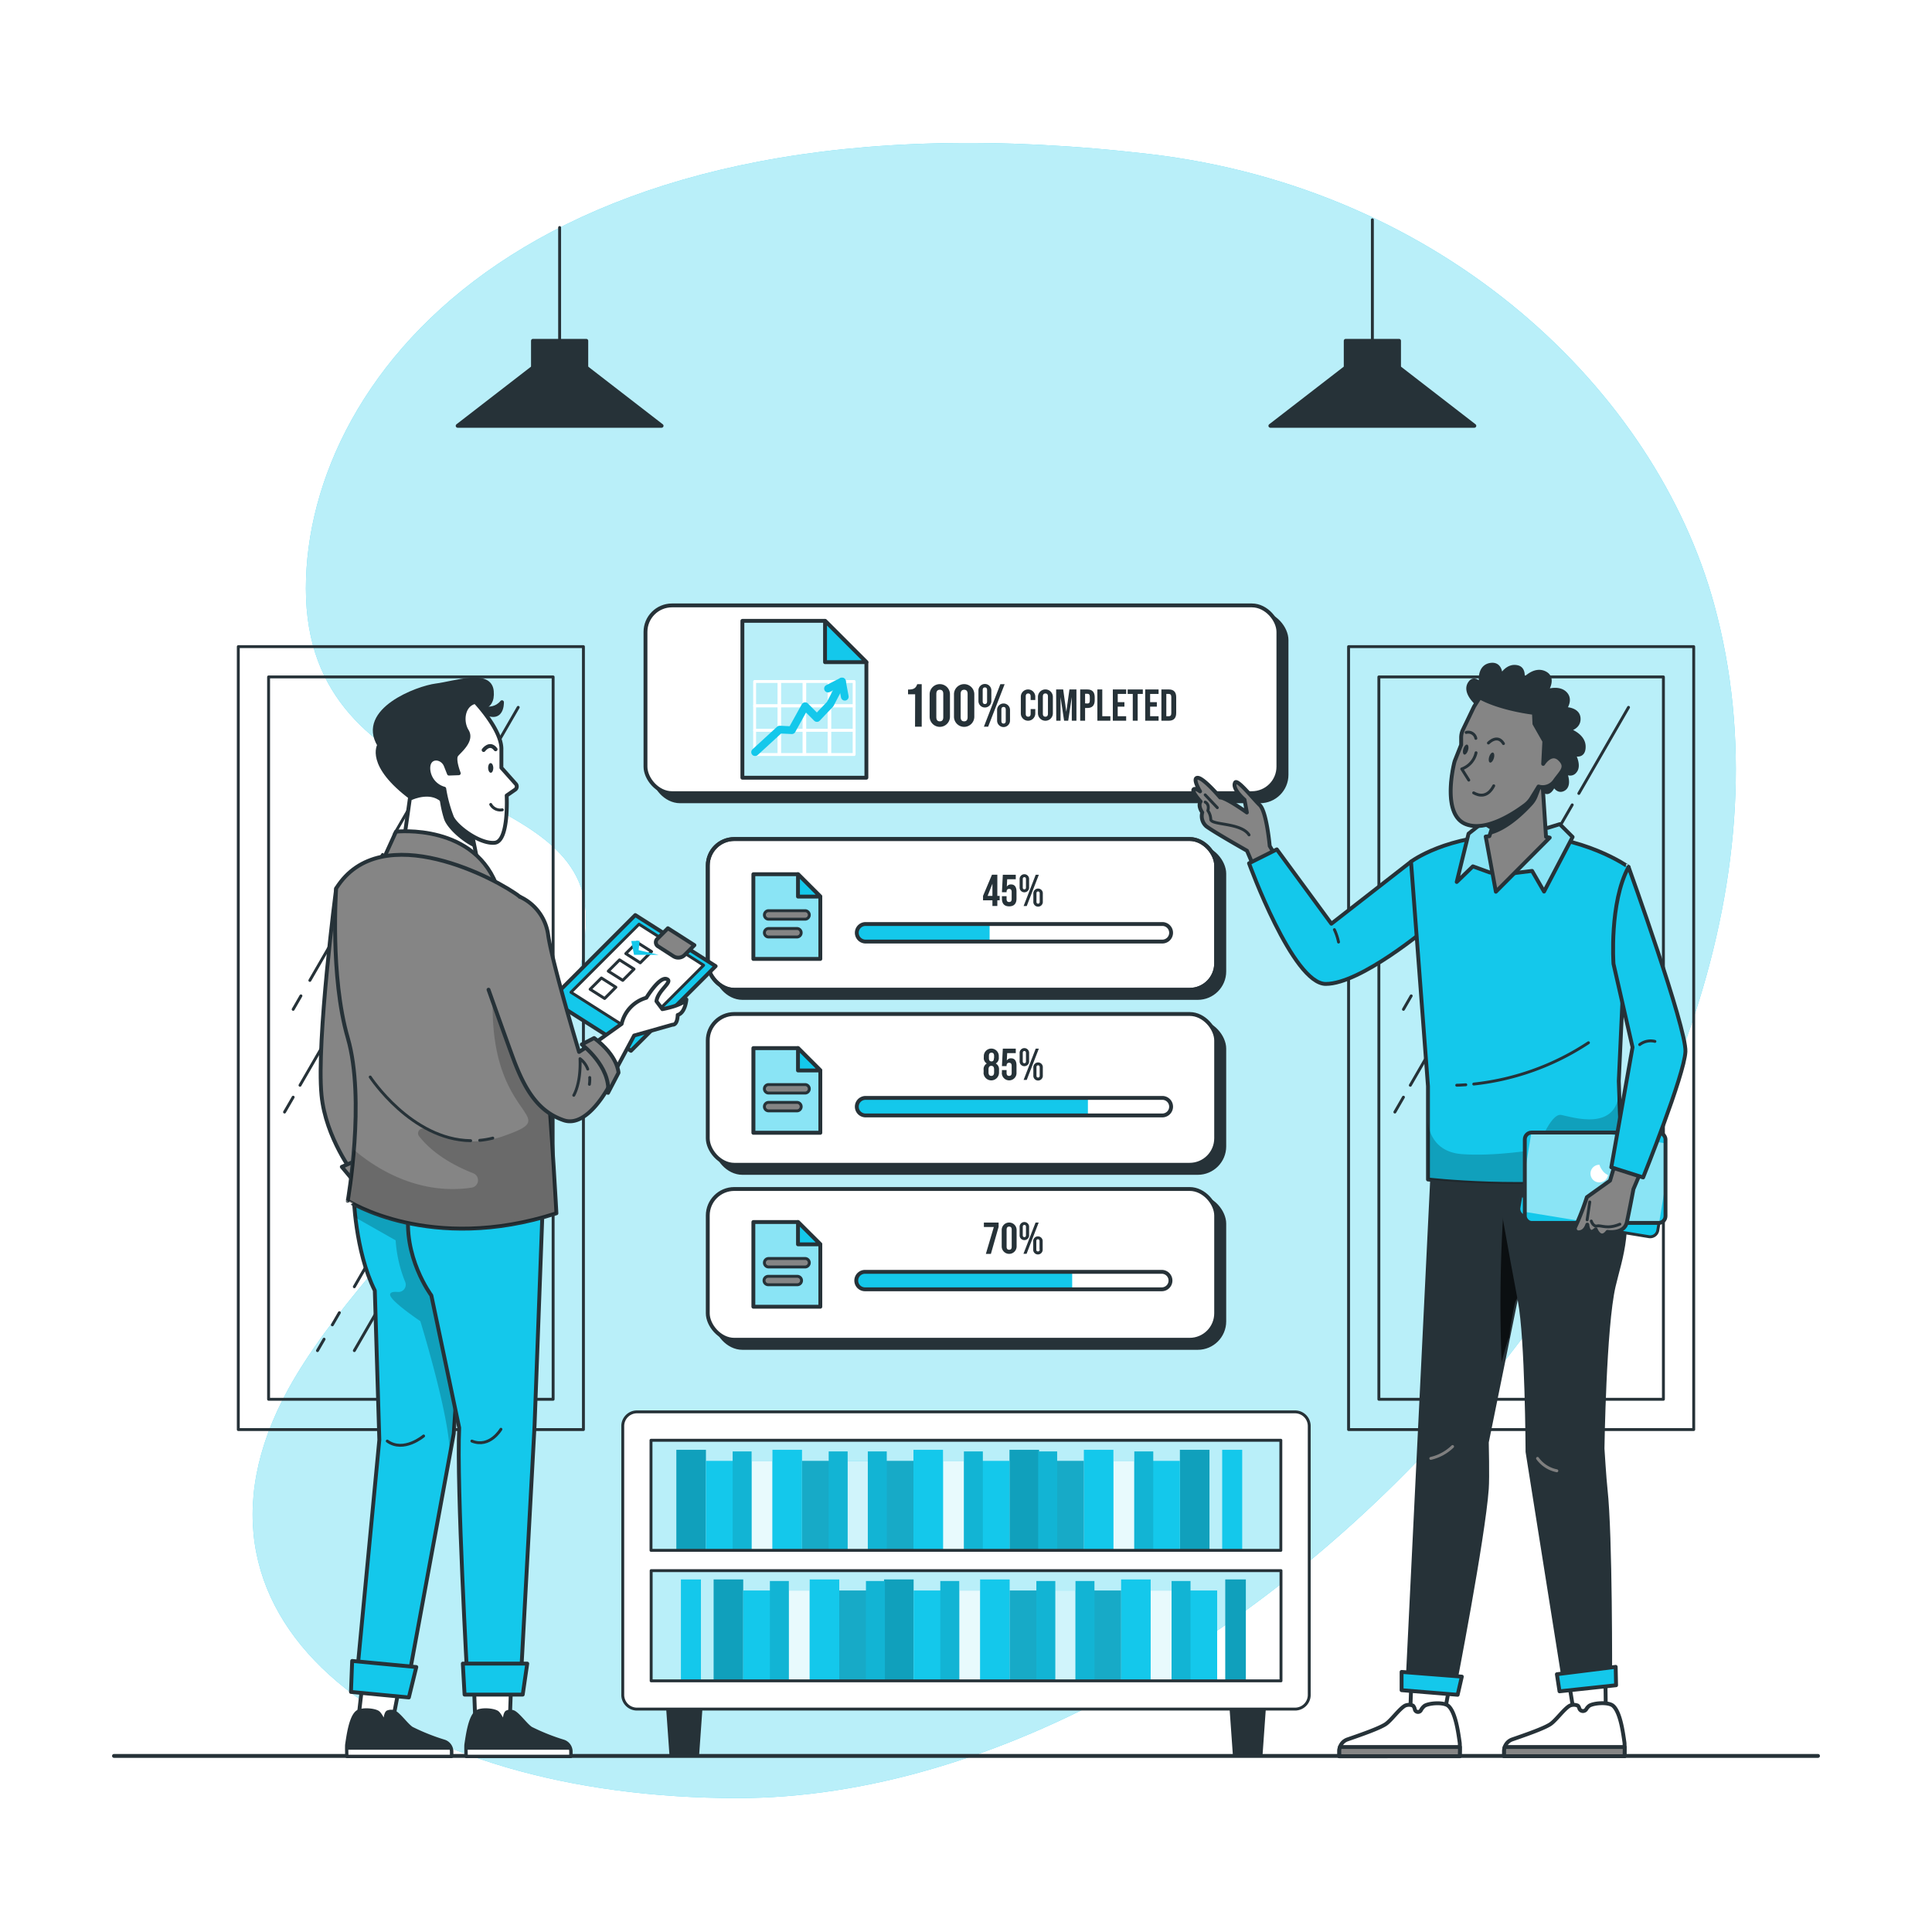 <svg class="animated" id="freepik_stories-shared-goals" xmlns="http://www.w3.org/2000/svg" xmlns:xlink="http://www.w3.org/1999/xlink" viewBox="0 0 500 500" version="1.1" xmlns:svgjs="http://svgjs.com/svgjs"><style>svg#freepik_stories-shared-goals:not(.animated) .animable {opacity: 0;}svg#freepik_stories-shared-goals.animated #freepik--Tasks--inject-2 {animation: 3s Infinite  linear heartbeat;animation-delay: 0s;}svg#freepik_stories-shared-goals.animated #freepik--Lamps--inject-2 {animation: 3s Infinite  linear wind;animation-delay: 0s;}svg#freepik_stories-shared-goals.animated #freepik--character-2--inject-2 {animation: 3s Infinite  linear wind;animation-delay: 0s;}svg#freepik_stories-shared-goals.animated #freepik--character-1--inject-2 {animation: 3s Infinite  linear wind;animation-delay: 0s;}            @keyframes heartbeat {                0% {                    transform: scale(1);                }                10% {                    transform: scale(1.1);                }                30% {                    transform: scale(1);                }                40% {                    transform: scale(1);                }                50% {                    transform: scale(1.1);                }                60% {                    transform: scale(1);                }                100% {                    transform: scale(1);                }            }                    @keyframes wind {                0% {                    transform: rotate( 0deg );                }                25% {                    transform: rotate( 1deg );                }                75% {                    transform: rotate( -1deg );                }            }        </style><g id="freepik--background-simple--inject-2" class="animable" style="transform-origin: 257.307px 251.173px;"><path d="M151.67,237.67c0,43.61-55.65,82.84-77.09,121.87-33.46,60.91,28.67,105.81,116.3,105.81,133.51,0,290.1-172.41,252.75-308.91C428.47,101.05,373.75,48.79,297.45,39.86,139,21.33,79.16,96.69,79.16,152.3,79.16,210,151.67,200.54,151.67,237.67Z" style="fill: rgb(20, 200, 235); transform-origin: 257.307px 251.173px;" id="eltt7ldj1ojgo" class="animable"></path><g id="elorwlr89xx"><path d="M151.67,237.67c0,43.61-55.65,82.84-77.09,121.87-33.46,60.91,28.67,105.81,116.3,105.81,133.51,0,290.1-172.41,252.75-308.91C428.47,101.05,373.75,48.79,297.45,39.86,139,21.33,79.16,96.69,79.16,152.3,79.16,210,151.67,200.54,151.67,237.67Z" style="fill: rgb(255, 255, 255); opacity: 0.7; transform-origin: 257.307px 251.173px;" class="animable"></path></g></g><g id="freepik--Windows--inject-2" class="animable" style="transform-origin: 250px 268.66px;"><rect x="349.01" y="167.35" width="89.32" height="202.62" style="fill: none; stroke: rgb(38, 50, 56); stroke-linecap: round; stroke-linejoin: round; stroke-width: 0.75px; transform-origin: 393.67px 268.66px;" id="elhoubwwyawcj" class="animable"></rect><rect x="356.85" y="175.19" width="73.64" height="186.94" style="fill: none; stroke: rgb(38, 50, 56); stroke-linecap: round; stroke-linejoin: round; stroke-width: 0.75px; transform-origin: 393.67px 268.66px;" id="el09thpndj5q6j" class="animable"></rect><line x1="365.22" y1="257.73" x2="363.21" y2="261.22" style="fill: none; stroke: rgb(38, 50, 56); stroke-linecap: round; stroke-linejoin: round; stroke-width: 0.75px; transform-origin: 364.215px 259.475px;" id="elft5ukjhk52j" class="animable"></line><line x1="386.36" y1="221.13" x2="367.54" y2="253.73" style="fill: none; stroke: rgb(38, 50, 56); stroke-linecap: round; stroke-linejoin: round; stroke-width: 0.75px; transform-origin: 376.95px 237.43px;" id="elewlbrrrmsj4" class="animable"></line><line x1="403.63" y1="191.21" x2="389.37" y2="215.91" style="fill: none; stroke: rgb(38, 50, 56); stroke-linecap: round; stroke-linejoin: round; stroke-width: 0.75px; transform-origin: 396.5px 203.56px;" id="eltxqwxniyeee" class="animable"></line><line x1="406.65" y1="185.99" x2="405.13" y2="188.61" style="fill: none; stroke: rgb(38, 50, 56); stroke-linecap: round; stroke-linejoin: round; stroke-width: 0.75px; transform-origin: 405.89px 187.3px;" id="elyzq7u2abx6m" class="animable"></line><line x1="371.21" y1="346.58" x2="369.5" y2="349.54" style="fill: none; stroke: rgb(38, 50, 56); stroke-linecap: round; stroke-linejoin: round; stroke-width: 0.75px; transform-origin: 370.355px 348.06px;" id="el95v3nn468dt" class="animable"></line><line x1="375.17" y1="339.72" x2="373.36" y2="342.87" style="fill: none; stroke: rgb(38, 50, 56); stroke-linecap: round; stroke-linejoin: round; stroke-width: 0.75px; transform-origin: 374.265px 341.295px;" id="eld69r17hwxol" class="animable"></line><line x1="399.32" y1="297.89" x2="379.05" y2="333.01" style="fill: none; stroke: rgb(38, 50, 56); stroke-linecap: round; stroke-linejoin: round; stroke-width: 0.75px; transform-origin: 389.185px 315.45px;" id="el7qm2hntwm7s" class="animable"></line><line x1="417.27" y1="266.8" x2="401.4" y2="294.3" style="fill: none; stroke: rgb(38, 50, 56); stroke-linecap: round; stroke-linejoin: round; stroke-width: 0.75px; transform-origin: 409.335px 280.55px;" id="el2a660a9etx7" class="animable"></line><line x1="421.2" y1="260" x2="419.63" y2="262.72" style="fill: none; stroke: rgb(38, 50, 56); stroke-linecap: round; stroke-linejoin: round; stroke-width: 0.75px; transform-origin: 420.415px 261.36px;" id="elhkg6qotrmh9" class="animable"></line><line x1="393.67" y1="324.21" x2="379.05" y2="349.54" style="fill: none; stroke: rgb(38, 50, 56); stroke-linecap: round; stroke-linejoin: round; stroke-width: 0.75px; transform-origin: 386.36px 336.875px;" id="el4ha5n25msmo" class="animable"></line><line x1="412.37" y1="291.82" x2="395.8" y2="320.52" style="fill: none; stroke: rgb(38, 50, 56); stroke-linecap: round; stroke-linejoin: round; stroke-width: 0.75px; transform-origin: 404.085px 306.17px;" id="eloqlndl2dbwk" class="animable"></line><line x1="416.26" y1="285.09" x2="414.3" y2="288.48" style="fill: none; stroke: rgb(38, 50, 56); stroke-linecap: round; stroke-linejoin: round; stroke-width: 0.75px; transform-origin: 415.28px 286.785px;" id="eln8ibd54g8ip" class="animable"></line><line x1="363.21" y1="283.95" x2="360.99" y2="287.8" style="fill: none; stroke: rgb(38, 50, 56); stroke-linecap: round; stroke-linejoin: round; stroke-width: 0.75px; transform-origin: 362.1px 285.875px;" id="el6lt91n3jtr6" class="animable"></line><line x1="382.64" y1="250.3" x2="364.99" y2="280.87" style="fill: none; stroke: rgb(38, 50, 56); stroke-linecap: round; stroke-linejoin: round; stroke-width: 0.75px; transform-origin: 373.815px 265.585px;" id="el4yghzm2w30n" class="animable"></line><line x1="406.89" y1="208.3" x2="384.72" y2="246.69" style="fill: none; stroke: rgb(38, 50, 56); stroke-linecap: round; stroke-linejoin: round; stroke-width: 0.75px; transform-origin: 395.805px 227.495px;" id="el99wuy6ejl3j" class="animable"></line><line x1="421.46" y1="183.06" x2="408.6" y2="205.34" style="fill: none; stroke: rgb(38, 50, 56); stroke-linecap: round; stroke-linejoin: round; stroke-width: 0.75px; transform-origin: 415.03px 194.2px;" id="elrjzl56dq7k" class="animable"></line><rect x="61.67" y="167.35" width="89.32" height="202.62" style="fill: none; stroke: rgb(38, 50, 56); stroke-linecap: round; stroke-linejoin: round; stroke-width: 0.75px; transform-origin: 106.33px 268.66px;" id="elwvmq14vm8xf" class="animable"></rect><rect x="69.51" y="175.19" width="73.64" height="186.94" style="fill: none; stroke: rgb(38, 50, 56); stroke-linecap: round; stroke-linejoin: round; stroke-width: 0.75px; transform-origin: 106.33px 268.66px;" id="elhckd7iy8gms" class="animable"></rect><line x1="77.88" y1="257.73" x2="75.87" y2="261.22" style="fill: none; stroke: rgb(38, 50, 56); stroke-linecap: round; stroke-linejoin: round; stroke-width: 0.75px; transform-origin: 76.875px 259.475px;" id="elzvm9oiwkjw" class="animable"></line><line x1="99.01" y1="221.13" x2="80.19" y2="253.73" style="fill: none; stroke: rgb(38, 50, 56); stroke-linecap: round; stroke-linejoin: round; stroke-width: 0.75px; transform-origin: 89.6px 237.43px;" id="el99gfrziwck4" class="animable"></line><line x1="116.29" y1="191.21" x2="102.03" y2="215.91" style="fill: none; stroke: rgb(38, 50, 56); stroke-linecap: round; stroke-linejoin: round; stroke-width: 0.75px; transform-origin: 109.16px 203.56px;" id="elcbnhojn65gn" class="animable"></line><line x1="119.3" y1="185.99" x2="117.79" y2="188.61" style="fill: none; stroke: rgb(38, 50, 56); stroke-linecap: round; stroke-linejoin: round; stroke-width: 0.75px; transform-origin: 118.545px 187.3px;" id="eltyx0fpeakak" class="animable"></line><line x1="83.87" y1="346.58" x2="82.16" y2="349.54" style="fill: none; stroke: rgb(38, 50, 56); stroke-linecap: round; stroke-linejoin: round; stroke-width: 0.75px; transform-origin: 83.015px 348.06px;" id="elez8y7sincja" class="animable"></line><line x1="87.83" y1="339.72" x2="86.01" y2="342.87" style="fill: none; stroke: rgb(38, 50, 56); stroke-linecap: round; stroke-linejoin: round; stroke-width: 0.75px; transform-origin: 86.92px 341.295px;" id="elx2mxgcba7b" class="animable"></line><line x1="111.98" y1="297.89" x2="91.7" y2="333.01" style="fill: none; stroke: rgb(38, 50, 56); stroke-linecap: round; stroke-linejoin: round; stroke-width: 0.75px; transform-origin: 101.84px 315.45px;" id="elpurnrtv83qm" class="animable"></line><line x1="129.93" y1="266.8" x2="114.05" y2="294.3" style="fill: none; stroke: rgb(38, 50, 56); stroke-linecap: round; stroke-linejoin: round; stroke-width: 0.75px; transform-origin: 121.99px 280.55px;" id="els0kfkndkmf" class="animable"></line><line x1="133.86" y1="260" x2="132.28" y2="262.72" style="fill: none; stroke: rgb(38, 50, 56); stroke-linecap: round; stroke-linejoin: round; stroke-width: 0.75px; transform-origin: 133.07px 261.36px;" id="elyolzfn72mbn" class="animable"></line><line x1="106.33" y1="324.21" x2="91.7" y2="349.54" style="fill: none; stroke: rgb(38, 50, 56); stroke-linecap: round; stroke-linejoin: round; stroke-width: 0.75px; transform-origin: 99.015px 336.875px;" id="el099n6nljuos6" class="animable"></line><line x1="125.03" y1="291.82" x2="108.46" y2="320.52" style="fill: none; stroke: rgb(38, 50, 56); stroke-linecap: round; stroke-linejoin: round; stroke-width: 0.75px; transform-origin: 116.745px 306.17px;" id="elqlrcfxgoa9b" class="animable"></line><line x1="128.91" y1="285.09" x2="126.96" y2="288.48" style="fill: none; stroke: rgb(38, 50, 56); stroke-linecap: round; stroke-linejoin: round; stroke-width: 0.75px; transform-origin: 127.935px 286.785px;" id="el24oq8hsw318" class="animable"></line><line x1="75.87" y1="283.95" x2="73.64" y2="287.8" style="fill: none; stroke: rgb(38, 50, 56); stroke-linecap: round; stroke-linejoin: round; stroke-width: 0.75px; transform-origin: 74.755px 285.875px;" id="elvve5u9c9xt" class="animable"></line><line x1="95.29" y1="250.3" x2="77.64" y2="280.87" style="fill: none; stroke: rgb(38, 50, 56); stroke-linecap: round; stroke-linejoin: round; stroke-width: 0.75px; transform-origin: 86.465px 265.585px;" id="el35oc5rt9wz2" class="animable"></line><line x1="119.54" y1="208.3" x2="97.38" y2="246.69" style="fill: none; stroke: rgb(38, 50, 56); stroke-linecap: round; stroke-linejoin: round; stroke-width: 0.75px; transform-origin: 108.46px 227.495px;" id="elx6arkciwwd" class="animable"></line><line x1="134.11" y1="183.06" x2="121.25" y2="205.34" style="fill: none; stroke: rgb(38, 50, 56); stroke-linecap: round; stroke-linejoin: round; stroke-width: 0.75px; transform-origin: 127.68px 194.2px;" id="el3vl5f2q2zh1" class="animable"></line></g><g id="freepik--Floor--inject-2" class="animable" style="transform-origin: 250px 454.43px;"><g id="freepik--freepik--Table--inject-4--inject-2" class="animable" style="transform-origin: 250px 454.43px;"><line x1="29.5" y1="454.43" x2="470.5" y2="454.43" style="fill: none; stroke: rgb(38, 50, 56); stroke-linecap: round; stroke-linejoin: round; transform-origin: 250px 454.43px;" id="elm5vq66e9bms" class="animable"></line></g></g><g id="freepik--Shelf--inject-2" class="animable" style="transform-origin: 250px 409.91px;"><rect x="175.04" y="375.21" width="7.65" height="26.01" style="fill: rgb(20, 200, 235); transform-origin: 178.865px 388.215px;" id="el1nbsmqk8d78" class="animable"></rect><g id="eloi8c86d0kio"><rect x="175.04" y="375.21" width="7.65" height="26.01" style="opacity: 0.2; transform-origin: 178.865px 388.215px;" class="animable"></rect></g><rect x="182.7" y="378.07" width="7.65" height="23.15" style="fill: rgb(20, 200, 235); transform-origin: 186.525px 389.645px;" id="elti1e3pas6ni" class="animable"></rect><rect x="194.5" y="378.07" width="5.4" height="23.15" style="fill: rgb(20, 200, 235); transform-origin: 197.2px 389.645px;" id="elhvh9lcea4lc" class="animable"></rect><g id="el8v2pfrwjpl"><rect x="194.5" y="378.07" width="5.4" height="23.15" style="fill: rgb(255, 255, 255); opacity: 0.9; transform-origin: 197.2px 389.645px;" class="animable"></rect></g><rect x="189.61" y="375.63" width="4.9" height="25.6" style="fill: rgb(20, 200, 235); transform-origin: 192.06px 388.43px;" id="elldqtl23z1x" class="animable"></rect><g id="elub5vo7bqdx"><rect x="189.61" y="375.63" width="4.9" height="25.6" style="opacity: 0.1; transform-origin: 192.06px 388.43px;" class="animable"></rect></g><rect x="199.91" y="375.21" width="7.65" height="26.01" style="fill: rgb(20, 200, 235); transform-origin: 203.735px 388.215px;" id="elj32cuxxxvcs" class="animable"></rect><rect x="207.56" y="378.07" width="7.65" height="23.15" style="fill: rgb(20, 200, 235); transform-origin: 211.385px 389.645px;" id="ellsdd3gknl1" class="animable"></rect><g id="elc8zzvopk204"><rect x="207.56" y="378.07" width="7.65" height="23.15" style="fill: rgb(38, 50, 56); opacity: 0.2; transform-origin: 211.385px 389.645px;" class="animable"></rect></g><rect x="219.37" y="378.07" width="5.4" height="23.15" style="fill: rgb(20, 200, 235); transform-origin: 222.07px 389.645px;" id="el1zmafv6ongz" class="animable"></rect><g id="el7jrpxsnvow9"><rect x="219.37" y="378.07" width="5.4" height="23.15" style="fill: rgb(255, 255, 255); opacity: 0.8; transform-origin: 222.07px 389.645px;" class="animable"></rect></g><rect x="214.47" y="375.63" width="4.9" height="25.6" style="fill: rgb(20, 200, 235); transform-origin: 216.92px 388.43px;" id="elab8lxuyi35q" class="animable"></rect><g id="el746rql8jmwf"><rect x="214.47" y="375.63" width="4.9" height="25.6" style="opacity: 0.1; transform-origin: 216.92px 388.43px;" class="animable"></rect></g><g id="elzvfrmvfhyv9"><rect x="261.26" y="375.21" width="7.65" height="26.01" style="fill: rgb(20, 200, 235); transform-origin: 265.085px 388.215px; transform: rotate(180deg);" class="animable"></rect></g><g id="elslxh2zqlprb"><rect x="261.26" y="375.21" width="7.65" height="26.01" style="opacity: 0.2; transform-origin: 265.085px 388.215px; transform: rotate(180deg);" class="animable"></rect></g><g id="elcsmwt80lcc8"><rect x="253.61" y="378.07" width="7.65" height="23.15" style="fill: rgb(20, 200, 235); transform-origin: 257.435px 389.645px; transform: rotate(180deg);" class="animable"></rect></g><g id="elezauwpl0j3q"><rect x="244.05" y="378.07" width="5.4" height="23.15" style="fill: rgb(20, 200, 235); transform-origin: 246.75px 389.645px; transform: rotate(180deg);" class="animable"></rect></g><g id="eloab5xco7uq"><rect x="244.05" y="378.07" width="5.4" height="23.15" style="fill: rgb(255, 255, 255); opacity: 0.9; transform-origin: 246.75px 389.645px; transform: rotate(180deg);" class="animable"></rect></g><g id="el1x8wkvkco36"><rect x="249.46" y="375.63" width="4.9" height="25.6" style="fill: rgb(20, 200, 235); transform-origin: 251.91px 388.43px; transform: rotate(180deg);" class="animable"></rect></g><g id="elmjrikvmlrub"><rect x="249.46" y="375.63" width="4.9" height="25.6" style="opacity: 0.1; transform-origin: 251.91px 388.43px; transform: rotate(180deg);" class="animable"></rect></g><g id="elbkktbnufyyl"><rect x="236.4" y="375.21" width="7.65" height="26.01" style="fill: rgb(20, 200, 235); transform-origin: 240.225px 388.215px; transform: rotate(180deg);" class="animable"></rect></g><g id="eld9vn9ib4ock"><rect x="228.75" y="378.07" width="7.65" height="23.15" style="fill: rgb(20, 200, 235); transform-origin: 232.575px 389.645px; transform: rotate(180deg);" class="animable"></rect></g><g id="eleudlztjl12"><rect x="228.75" y="378.07" width="7.65" height="23.15" style="fill: rgb(38, 50, 56); opacity: 0.2; transform-origin: 232.575px 389.645px; transform: rotate(180deg);" class="animable"></rect></g><g id="ele4eb7cv2k5"><rect x="224.59" y="375.63" width="4.9" height="25.6" style="fill: rgb(20, 200, 235); transform-origin: 227.04px 388.43px; transform: rotate(180deg);" class="animable"></rect></g><g id="el3uwmgl7504l"><rect x="224.59" y="375.63" width="4.9" height="25.6" style="opacity: 0.1; transform-origin: 227.04px 388.43px; transform: rotate(180deg);" class="animable"></rect></g><g id="elp22sjwbj0l"><rect x="305.36" y="375.21" width="7.65" height="26.01" style="fill: rgb(20, 200, 235); transform-origin: 309.185px 388.215px; transform: rotate(180deg);" class="animable"></rect></g><g id="elxn11umob0l"><rect x="305.36" y="375.21" width="7.65" height="26.01" style="opacity: 0.2; transform-origin: 309.185px 388.215px; transform: rotate(180deg);" class="animable"></rect></g><g id="elj9nspjqpfnc"><rect x="297.71" y="378.07" width="7.65" height="23.15" style="fill: rgb(20, 200, 235); transform-origin: 301.535px 389.645px; transform: rotate(180deg);" class="animable"></rect></g><g id="elvo9duulq8bf"><rect x="288.15" y="378.07" width="5.4" height="23.15" style="fill: rgb(20, 200, 235); transform-origin: 290.85px 389.645px; transform: rotate(180deg);" class="animable"></rect></g><g id="elm55n7v0vjr"><rect x="288.15" y="378.07" width="5.4" height="23.15" style="fill: rgb(255, 255, 255); opacity: 0.9; transform-origin: 290.85px 389.645px; transform: rotate(180deg);" class="animable"></rect></g><g id="elbwkdvnrsjlf"><rect x="293.56" y="375.63" width="4.9" height="25.6" style="fill: rgb(20, 200, 235); transform-origin: 296.01px 388.43px; transform: rotate(180deg);" class="animable"></rect></g><g id="elgxnehc8qtat"><rect x="293.56" y="375.63" width="4.9" height="25.6" style="opacity: 0.1; transform-origin: 296.01px 388.43px; transform: rotate(180deg);" class="animable"></rect></g><g id="elfz657s9evso"><rect x="280.5" y="375.21" width="7.65" height="26.01" style="fill: rgb(20, 200, 235); transform-origin: 284.325px 388.215px; transform: rotate(180deg);" class="animable"></rect></g><g id="el3ife7s5s5fx"><rect x="316.3" y="375.21" width="5.18" height="26.01" style="fill: rgb(20, 200, 235); transform-origin: 318.89px 388.215px; transform: rotate(-195.005deg);" class="animable"></rect></g><g id="elgxw7babumqw"><rect x="272.85" y="378.07" width="7.65" height="23.15" style="fill: rgb(20, 200, 235); transform-origin: 276.675px 389.645px; transform: rotate(180deg);" class="animable"></rect></g><g id="eldzhfcymsmnv"><rect x="272.85" y="378.07" width="7.65" height="23.15" style="fill: rgb(38, 50, 56); opacity: 0.2; transform-origin: 276.675px 389.645px; transform: rotate(180deg);" class="animable"></rect></g><g id="elqxgrmgu759"><rect x="268.69" y="375.63" width="4.9" height="25.6" style="fill: rgb(20, 200, 235); transform-origin: 271.14px 388.43px; transform: rotate(180deg);" class="animable"></rect></g><g id="el1q3kxo6lsqx"><rect x="268.69" y="375.63" width="4.9" height="25.6" style="opacity: 0.1; transform-origin: 271.14px 388.43px; transform: rotate(180deg);" class="animable"></rect></g><g id="el4gidra0xlsn"><rect x="317.1" y="408.76" width="5.32" height="26.01" style="fill: rgb(20, 200, 235); transform-origin: 319.76px 421.765px; transform: rotate(165deg);" class="animable"></rect></g><g id="eltv2tmmq3im"><rect x="317.1" y="408.76" width="5.32" height="26.01" style="opacity: 0.2; transform-origin: 319.76px 421.765px; transform: rotate(165deg);" class="animable"></rect></g><g id="elnx8eysfwo5g"><rect x="307.35" y="411.62" width="7.65" height="23.15" style="fill: rgb(20, 200, 235); transform-origin: 311.175px 423.195px; transform: rotate(180deg);" class="animable"></rect></g><g id="elkgikz1oxkd"><rect x="297.8" y="411.62" width="5.4" height="23.15" style="fill: rgb(20, 200, 235); transform-origin: 300.5px 423.195px; transform: rotate(180deg);" class="animable"></rect></g><g id="elfz05cwj3ojp"><rect x="297.8" y="411.62" width="5.4" height="23.15" style="fill: rgb(255, 255, 255); opacity: 0.9; transform-origin: 300.5px 423.195px; transform: rotate(180deg);" class="animable"></rect></g><g id="elt3of220s3n"><rect x="303.2" y="409.17" width="4.9" height="25.6" style="fill: rgb(20, 200, 235); transform-origin: 305.65px 421.97px; transform: rotate(180deg);" class="animable"></rect></g><g id="elrlvpa2l1ge8"><rect x="303.2" y="409.17" width="4.9" height="25.6" style="opacity: 0.1; transform-origin: 305.65px 421.97px; transform: rotate(180deg);" class="animable"></rect></g><g id="elmjgrvjr8ezl"><rect x="290.14" y="408.76" width="7.65" height="26.01" style="fill: rgb(20, 200, 235); transform-origin: 293.965px 421.765px; transform: rotate(180deg);" class="animable"></rect></g><g id="eltj4axmnfymi"><rect x="282.49" y="411.62" width="7.65" height="23.15" style="fill: rgb(20, 200, 235); transform-origin: 286.315px 423.195px; transform: rotate(180deg);" class="animable"></rect></g><g id="elmlpidu3ho8j"><rect x="282.49" y="411.62" width="7.65" height="23.15" style="fill: rgb(38, 50, 56); opacity: 0.2; transform-origin: 286.315px 423.195px; transform: rotate(180deg);" class="animable"></rect></g><g id="elh9gc7env4kt"><rect x="272.93" y="411.62" width="5.4" height="23.15" style="fill: rgb(20, 200, 235); transform-origin: 275.63px 423.195px; transform: rotate(180deg);" class="animable"></rect></g><g id="el6rmu3yzg15w"><rect x="272.93" y="411.62" width="5.4" height="23.15" style="fill: rgb(255, 255, 255); opacity: 0.8; transform-origin: 275.63px 423.195px; transform: rotate(180deg);" class="animable"></rect></g><g id="elb3z5ntlq0i"><rect x="278.34" y="409.17" width="4.9" height="25.6" style="fill: rgb(20, 200, 235); transform-origin: 280.79px 421.97px; transform: rotate(180deg);" class="animable"></rect></g><g id="eli5du2heutdq"><rect x="278.34" y="409.17" width="4.9" height="25.6" style="opacity: 0.1; transform-origin: 280.79px 421.97px; transform: rotate(180deg);" class="animable"></rect></g><rect x="228.79" y="408.76" width="7.65" height="26.01" style="fill: rgb(20, 200, 235); transform-origin: 232.615px 421.765px;" id="ell094ib6pws" class="animable"></rect><g id="elxeyolmysglj"><rect x="228.79" y="408.76" width="7.65" height="26.01" style="opacity: 0.2; transform-origin: 232.615px 421.765px;" class="animable"></rect></g><rect x="236.44" y="411.62" width="7.65" height="23.15" style="fill: rgb(20, 200, 235); transform-origin: 240.265px 423.195px;" id="elv9zymuo8ljr" class="animable"></rect><rect x="248.25" y="411.62" width="5.4" height="23.15" style="fill: rgb(20, 200, 235); transform-origin: 250.95px 423.195px;" id="elwb5xsr09vgs" class="animable"></rect><g id="elkoggixnsofs"><rect x="248.25" y="411.62" width="5.4" height="23.15" style="fill: rgb(255, 255, 255); opacity: 0.9; transform-origin: 250.95px 423.195px;" class="animable"></rect></g><rect x="243.35" y="409.17" width="4.9" height="25.6" style="fill: rgb(20, 200, 235); transform-origin: 245.8px 421.97px;" id="el2ti2n8o0dqv" class="animable"></rect><g id="elv127iff3pn8"><rect x="243.35" y="409.17" width="4.9" height="25.6" style="opacity: 0.1; transform-origin: 245.8px 421.97px;" class="animable"></rect></g><rect x="253.65" y="408.76" width="7.65" height="26.01" style="fill: rgb(20, 200, 235); transform-origin: 257.475px 421.765px;" id="el0k6vvfeiqh9o" class="animable"></rect><rect x="261.3" y="411.62" width="7.65" height="23.15" style="fill: rgb(20, 200, 235); transform-origin: 265.125px 423.195px;" id="ely16piwk403b" class="animable"></rect><g id="elk031o1nxht8"><rect x="261.3" y="411.62" width="7.65" height="23.15" style="fill: rgb(38, 50, 56); opacity: 0.2; transform-origin: 265.125px 423.195px;" class="animable"></rect></g><rect x="268.21" y="409.17" width="4.9" height="25.6" style="fill: rgb(20, 200, 235); transform-origin: 270.66px 421.97px;" id="el8erl7v1x9a" class="animable"></rect><g id="elspkywu1pz6i"><rect x="268.21" y="409.17" width="4.9" height="25.6" style="opacity: 0.1; transform-origin: 270.66px 421.97px;" class="animable"></rect></g><rect x="184.69" y="408.76" width="7.65" height="26.01" style="fill: rgb(20, 200, 235); transform-origin: 188.515px 421.765px;" id="el8qd29r4b3rn" class="animable"></rect><g id="elj66fjrzos1"><rect x="184.69" y="408.76" width="7.65" height="26.01" style="opacity: 0.2; transform-origin: 188.515px 421.765px;" class="animable"></rect></g><rect x="192.34" y="411.62" width="7.65" height="23.15" style="fill: rgb(20, 200, 235); transform-origin: 196.165px 423.195px;" id="ellwxygfh41d" class="animable"></rect><rect x="204.15" y="411.62" width="5.4" height="23.15" style="fill: rgb(20, 200, 235); transform-origin: 206.85px 423.195px;" id="elqjh8hck7a5" class="animable"></rect><g id="el22ihaokdbsp"><rect x="204.15" y="411.62" width="5.4" height="23.15" style="fill: rgb(255, 255, 255); opacity: 0.9; transform-origin: 206.85px 423.195px;" class="animable"></rect></g><rect x="199.25" y="409.17" width="4.9" height="25.6" style="fill: rgb(20, 200, 235); transform-origin: 201.7px 421.97px;" id="elq1nezyt77y" class="animable"></rect><g id="elmiz9g7kvdq8"><rect x="199.25" y="409.17" width="4.9" height="25.6" style="opacity: 0.1; transform-origin: 201.7px 421.97px;" class="animable"></rect></g><rect x="209.55" y="408.76" width="7.65" height="26.01" style="fill: rgb(20, 200, 235); transform-origin: 213.375px 421.765px;" id="eltt11fo7bz1l" class="animable"></rect><g id="elad6lxskv4s"><rect x="176.22" y="408.76" width="5.18" height="26.01" style="fill: rgb(20, 200, 235); transform-origin: 178.81px 421.765px; transform: rotate(15deg);" class="animable"></rect></g><rect x="217.2" y="411.62" width="7.65" height="23.15" style="fill: rgb(20, 200, 235); transform-origin: 221.025px 423.195px;" id="elxhqgciqlqz" class="animable"></rect><g id="ellewdw8vjrtn"><rect x="217.2" y="411.62" width="7.65" height="23.15" style="fill: rgb(38, 50, 56); opacity: 0.2; transform-origin: 221.025px 423.195px;" class="animable"></rect></g><rect x="224.11" y="409.17" width="4.9" height="25.6" style="fill: rgb(20, 200, 235); transform-origin: 226.56px 421.97px;" id="elp4ragpt4goe" class="animable"></rect><g id="elss4wbuz7psq"><rect x="224.11" y="409.17" width="4.9" height="25.6" style="opacity: 0.1; transform-origin: 226.56px 421.97px;" class="animable"></rect></g><polygon points="180.92 454.43 173.27 454.43 172.22 439.63 181.97 439.63 180.92 454.43" style="fill: rgb(38, 50, 56); transform-origin: 177.095px 447.03px;" id="elvmqs9b7z96" class="animable"></polygon><polygon points="326.73 454.43 319.08 454.43 318.03 439.63 327.78 439.63 326.73 454.43" style="fill: rgb(38, 50, 56); transform-origin: 322.905px 447.03px;" id="elzq7318y8c9" class="animable"></polygon><path d="M335.16,365.39H164.84a3.67,3.67,0,0,0-3.67,3.67v69.58a3.67,3.67,0,0,0,3.67,3.67H335.16a3.67,3.67,0,0,0,3.67-3.67V369.06A3.67,3.67,0,0,0,335.16,365.39Zm-3.68,7.35v28.49h-163V372.74ZM168.52,435V406.48h163V435Z" style="fill: rgb(255, 255, 255); stroke: rgb(38, 50, 56); stroke-linecap: round; stroke-linejoin: round; stroke-width: 0.75px; transform-origin: 250px 403.85px;" id="el228wqq6aw1s" class="animable"></path></g><g id="freepik--Tasks--inject-2" class="animable" style="transform-origin: 250px 252.755px;"><rect x="185.27" y="219.24" width="131.57" height="39.02" rx="6.86" style="fill: rgb(38, 50, 56); stroke: rgb(38, 50, 56); stroke-linecap: round; stroke-linejoin: round; transform-origin: 251.055px 238.75px;" id="elq88a2d8pfp" class="animable"></rect><rect x="183.17" y="217.14" width="131.57" height="39.02" rx="6.86" style="fill: rgb(255, 255, 255); stroke: rgb(38, 50, 56); stroke-linecap: round; stroke-linejoin: round; transform-origin: 248.955px 236.65px;" id="eluedqru74f6n" class="animable"></rect><rect x="183.17" y="217.14" width="131.57" height="39.02" rx="6.86" style="fill: none; stroke: rgb(38, 50, 56); stroke-linecap: round; stroke-linejoin: round; transform-origin: 248.955px 236.65px;" id="elnz0fn9f8pg" class="animable"></rect><polygon points="212.3 248.17 194.97 248.17 194.97 226.25 206.52 226.25 212.3 232.03 212.3 248.17" style="fill: rgb(20, 200, 235); transform-origin: 203.635px 237.21px;" id="elczvk57k7km" class="animable"></polygon><g style="clip-path: url(&quot;#freepik--clip-path--inject-2&quot;); transform-origin: 203.635px 237.21px;" id="el0jzdefx4b3mi" class="animable"><g id="el4hx8qkwr406"><polygon points="212.3 248.17 194.97 248.17 194.97 226.25 206.52 226.25 212.3 232.03 212.3 248.17" style="fill: rgb(255, 255, 255); opacity: 0.5; transform-origin: 203.635px 237.21px;" class="animable"></polygon></g></g><polygon points="212.3 248.17 194.97 248.17 194.97 226.25 206.52 226.25 212.3 232.03 212.3 248.17" style="fill: none; stroke: rgb(38, 50, 56); stroke-linecap: round; stroke-linejoin: round; transform-origin: 203.635px 237.21px;" id="el8e3r846yvbx" class="animable"></polygon><polygon points="206.52 232.03 212.3 232.03 206.52 226.25 206.52 232.03" style="fill: rgb(20, 200, 235); stroke: rgb(38, 50, 56); stroke-linecap: round; stroke-linejoin: round; transform-origin: 209.41px 229.14px;" id="el3hfnlkde4g" class="animable"></polygon><path d="M198.82,237.88a1.1,1.1,0,0,1,0-2.19h9.63a1.1,1.1,0,0,1,0,2.19Z" style="fill: rgb(133, 133, 133); stroke: rgb(38, 50, 56); stroke-linecap: round; stroke-linejoin: round; stroke-width: 0.75px; transform-origin: 203.635px 236.785px;" id="el7gzn09yx6nv" class="animable"></path><path d="M198.82,242.49a1.1,1.1,0,0,1,0-2.19h7.53a1.1,1.1,0,0,1,0,2.19Z" style="fill: rgb(133, 133, 133); stroke: rgb(38, 50, 56); stroke-linecap: round; stroke-linejoin: round; stroke-width: 0.75px; transform-origin: 202.585px 241.395px;" id="elknre4iw6dz" class="animable"></path><path d="M256.11,239.14H223.86a2.27,2.27,0,0,0,0,4.53h32.25Z" style="fill: rgb(20, 200, 235); transform-origin: 238.925px 241.405px;" id="el9xs3r5ior4j" class="animable"></path><path d="M223.86,243.67a2.27,2.27,0,0,1,0-4.53h76.8a2.27,2.27,0,1,1,0,4.53Z" style="fill: none; stroke: rgb(38, 50, 56); stroke-linecap: round; stroke-linejoin: round; transform-origin: 262.411px 241.405px;" id="eldqhhqv3zbvv" class="animable"></path><path d="M256.84,233h-2.43v-1.15l2.31-5.47h1.39v5.47h.6V233h-.6v1.47h-1.27Zm0-1.15V228.7h0l-1.25,3.16Z" style="fill: rgb(38, 50, 56); transform-origin: 256.56px 230.425px;" id="el2314wpce326" class="animable"></path><path d="M259.3,232.56v-.63h1.2v.72c0,.58.25.79.66.79s.66-.21.66-.79v-1.81c0-.58-.26-.8-.66-.8s-.66.22-.66.8v.07h-1.2l.23-4.52h3.35v1.16h-2.22l-.1,1.93h0a1.2,1.2,0,0,1,1.1-.59c.93,0,1.41.66,1.41,1.85v1.82c0,1.3-.65,2-1.9,2S259.3,233.86,259.3,232.56Z" style="fill: rgb(38, 50, 56); transform-origin: 261.185px 230.475px;" id="elvvkz5xu6dm" class="animable"></path><path d="M263.88,229.59v-2a1.23,1.23,0,1,1,2.45,0v2a1.23,1.23,0,1,1-2.45,0Zm1.64.06v-2.14c0-.35-.16-.5-.41-.5s-.42.15-.42.5v2.14c0,.36.15.51.42.51S265.52,230,265.52,229.65Zm2.52-3.26h.81l-3.13,8.09h-.81Zm-.61,6.91v-2a1.23,1.23,0,1,1,2.45,0v2a1.23,1.23,0,1,1-2.45,0Zm1.64.06v-2.14c0-.36-.16-.51-.42-.51s-.41.15-.41.51v2.14c0,.36.15.51.41.51S269.07,233.72,269.07,233.36Z" style="fill: rgb(38, 50, 56); transform-origin: 266.88px 230.445px;" id="elgx625k3delv" class="animable"></path><rect x="185.27" y="264.52" width="131.57" height="39.02" rx="6.86" style="fill: rgb(38, 50, 56); stroke: rgb(38, 50, 56); stroke-linecap: round; stroke-linejoin: round; transform-origin: 251.055px 284.03px;" id="el1t9qiwd86dt" class="animable"></rect><rect x="183.17" y="262.42" width="131.57" height="39.02" rx="6.86" style="fill: rgb(255, 255, 255); stroke: rgb(38, 50, 56); stroke-linecap: round; stroke-linejoin: round; transform-origin: 248.955px 281.93px;" id="elr7239bpjopk" class="animable"></rect><path d="M281.55,284.14H223.86a2.27,2.27,0,0,0,0,4.53h57.69Z" style="fill: rgb(20, 200, 235); transform-origin: 251.645px 286.405px;" id="eld2p3y1f2oql" class="animable"></path><path d="M223.86,288.67a2.27,2.27,0,0,1,0-4.53h76.8a2.27,2.27,0,1,1,0,4.53Z" style="fill: none; stroke: rgb(38, 50, 56); stroke-linecap: round; stroke-linejoin: round; transform-origin: 262.411px 286.405px;" id="elbp0bd13utql" class="animable"></path><path d="M254.56,277.6v-.72a1.67,1.67,0,0,1,.83-1.65v0a1.6,1.6,0,0,1-.78-1.59v-.33a1.94,1.94,0,1,1,3.88,0v.33a1.63,1.63,0,0,1-.79,1.59v0a1.67,1.67,0,0,1,.84,1.65v.72a2,2,0,1,1-4,0Zm2.71-.07v-.78c0-.61-.25-.91-.72-.91s-.72.3-.72.91v.78c0,.61.25.91.72.91S257.27,278.14,257.27,277.53Zm0-3.65v-.64c0-.53-.23-.81-.67-.81s-.67.28-.67.81v.64c0,.53.23.81.67.81S257.22,274.41,257.22,273.88Z" style="fill: rgb(38, 50, 56); transform-origin: 256.546px 275.481px;" id="elsjyvd4q8gh" class="animable"></path><path d="M259.3,277.56v-.63h1.2v.72c0,.58.25.79.66.79s.66-.21.66-.79v-1.81c0-.58-.26-.8-.66-.8s-.66.22-.66.8v.07h-1.2l.23-4.52h3.35v1.16h-2.22l-.1,1.93h0a1.2,1.2,0,0,1,1.1-.59c.93,0,1.41.66,1.41,1.85v1.82a1.9,1.9,0,1,1-3.79,0Z" style="fill: rgb(38, 50, 56); transform-origin: 261.175px 275.494px;" id="eln6s49qs9yr" class="animable"></path><path d="M263.88,274.59v-2a1.23,1.23,0,1,1,2.45,0v2a1.23,1.23,0,1,1-2.45,0Zm1.64.06v-2.14c0-.35-.16-.51-.41-.51s-.42.16-.42.51v2.14c0,.36.15.51.42.51S265.52,275,265.52,274.65Zm2.52-3.26h.81l-3.13,8.09h-.81Zm-.61,6.91v-2a1.23,1.23,0,1,1,2.45,0v2a1.23,1.23,0,1,1-2.45,0Zm1.64.06v-2.14c0-.36-.16-.51-.42-.51s-.41.15-.41.51v2.14c0,.36.15.51.41.51S269.07,278.72,269.07,278.36Z" style="fill: rgb(38, 50, 56); transform-origin: 266.88px 275.445px;" id="eloo1lmor3bzr" class="animable"></path><polygon points="212.3 293.17 194.97 293.17 194.97 271.25 206.52 271.25 212.3 277.03 212.3 293.17" style="fill: rgb(20, 200, 235); transform-origin: 203.635px 282.21px;" id="eluf1kf6h5jxh" class="animable"></polygon><g style="clip-path: url(&quot;#freepik--clip-path-2--inject-2&quot;); transform-origin: 203.635px 282.21px;" id="el8a0lohueuju" class="animable"><g id="elm7q5okolp5f"><polygon points="212.3 293.17 194.97 293.17 194.97 271.25 206.52 271.25 212.3 277.03 212.3 293.17" style="fill: rgb(255, 255, 255); stroke: rgb(38, 50, 56); stroke-linecap: round; stroke-linejoin: round; opacity: 0.5; transform-origin: 203.635px 282.21px;" class="animable"></polygon></g></g><polygon points="212.3 293.17 194.97 293.17 194.97 271.25 206.52 271.25 212.3 277.03 212.3 293.17" style="fill: none; stroke: rgb(38, 50, 56); stroke-linecap: round; stroke-linejoin: round; transform-origin: 203.635px 282.21px;" id="el9uu1nbhc4zr" class="animable"></polygon><path d="M198.82,282.88a1.1,1.1,0,0,1,0-2.19h9.63a1.1,1.1,0,0,1,0,2.19Z" style="fill: rgb(133, 133, 133); stroke: rgb(38, 50, 56); stroke-linecap: round; stroke-linejoin: round; stroke-width: 0.75px; transform-origin: 203.635px 281.785px;" id="elggi50l7w6gl" class="animable"></path><path d="M198.82,287.49a1.1,1.1,0,0,1,0-2.19h7.53a1.1,1.1,0,0,1,0,2.19Z" style="fill: rgb(133, 133, 133); stroke: rgb(38, 50, 56); stroke-linecap: round; stroke-linejoin: round; stroke-width: 0.75px; transform-origin: 202.585px 286.395px;" id="el4d8eo0mrc71" class="animable"></path><polygon points="206.52 277.03 212.3 277.03 206.52 271.25 206.52 277.03" style="fill: rgb(20, 200, 235); stroke: rgb(38, 50, 56); stroke-linecap: round; stroke-linejoin: round; transform-origin: 209.41px 274.14px;" id="elpl4glvx2bu9" class="animable"></polygon><rect x="169.15" y="158.78" width="163.8" height="48.59" rx="6.86" style="fill: rgb(38, 50, 56); stroke: rgb(38, 50, 56); stroke-linecap: round; stroke-linejoin: round; transform-origin: 251.05px 183.075px;" id="elu54u9oxqow" class="animable"></rect><rect x="167.05" y="156.68" width="163.8" height="48.59" rx="6.86" style="fill: rgb(255, 255, 255); stroke: rgb(38, 50, 56); stroke-linecap: round; stroke-linejoin: round; transform-origin: 248.95px 180.975px;" id="ellemf8ka6299" class="animable"></rect><polygon points="224.22 201.27 192.13 201.27 192.13 160.68 213.52 160.68 224.22 171.37 224.22 201.27" style="fill: rgb(20, 200, 235); transform-origin: 208.175px 180.975px;" id="elqsxxgzupuqs" class="animable"></polygon><g style="clip-path: url(&quot;#freepik--clip-path-3--inject-2&quot;); transform-origin: 208.175px 180.975px;" id="el1hfqqtyjqni" class="animable"><g id="elcts6dyhc3h4"><polygon points="224.22 201.27 192.13 201.27 192.13 160.68 213.52 160.68 224.22 171.37 224.22 201.27" style="fill: rgb(255, 255, 255); opacity: 0.7; transform-origin: 208.175px 180.975px;" class="animable"></polygon></g></g><polygon points="224.22 201.27 192.13 201.27 192.13 160.68 213.52 160.68 224.22 171.37 224.22 201.27" style="fill: none; stroke: rgb(38, 50, 56); stroke-linecap: round; stroke-linejoin: round; transform-origin: 208.175px 180.975px;" id="els5t48ejem1j" class="animable"></polygon><polygon points="213.52 171.37 224.22 171.37 213.52 160.68 213.52 171.37" style="fill: rgb(20, 200, 235); stroke: rgb(38, 50, 56); stroke-linecap: round; stroke-linejoin: round; transform-origin: 218.87px 166.025px;" id="elhu68o2ncw9e" class="animable"></polygon><rect x="195.3" y="176.37" width="6.3" height="6.3" style="fill: none; stroke: rgb(255, 255, 255); stroke-linecap: round; stroke-linejoin: round; stroke-width: 0.75px; transform-origin: 198.45px 179.52px;" id="elwjjbj61mr5" class="animable"></rect><rect x="201.78" y="176.37" width="6.3" height="6.3" style="fill: none; stroke: rgb(255, 255, 255); stroke-linecap: round; stroke-linejoin: round; stroke-width: 0.75px; transform-origin: 204.93px 179.52px;" id="ely87x1yfyif" class="animable"></rect><rect x="208.27" y="176.37" width="6.3" height="6.3" style="fill: none; stroke: rgb(255, 255, 255); stroke-linecap: round; stroke-linejoin: round; stroke-width: 0.75px; transform-origin: 211.42px 179.52px;" id="elwujnrc4h61n" class="animable"></rect><rect x="214.75" y="176.37" width="6.3" height="6.3" style="fill: none; stroke: rgb(255, 255, 255); stroke-linecap: round; stroke-linejoin: round; stroke-width: 0.75px; transform-origin: 217.9px 179.52px;" id="el6tfg6mgp0kh" class="animable"></rect><rect x="195.3" y="182.67" width="6.3" height="6.3" style="fill: none; stroke: rgb(255, 255, 255); stroke-linecap: round; stroke-linejoin: round; stroke-width: 0.75px; transform-origin: 198.45px 185.82px;" id="elb9mi7z78y1s" class="animable"></rect><rect x="201.78" y="182.67" width="6.3" height="6.3" style="fill: none; stroke: rgb(255, 255, 255); stroke-linecap: round; stroke-linejoin: round; stroke-width: 0.75px; transform-origin: 204.93px 185.82px;" id="el7swi2kwzyp2" class="animable"></rect><rect x="208.27" y="182.67" width="6.3" height="6.3" style="fill: none; stroke: rgb(255, 255, 255); stroke-linecap: round; stroke-linejoin: round; stroke-width: 0.75px; transform-origin: 211.42px 185.82px;" id="el7yqdllt0zlh" class="animable"></rect><rect x="214.75" y="182.67" width="6.3" height="6.3" style="fill: none; stroke: rgb(255, 255, 255); stroke-linecap: round; stroke-linejoin: round; stroke-width: 0.75px; transform-origin: 217.9px 185.82px;" id="elsetk8oqp40a" class="animable"></rect><rect x="195.3" y="188.97" width="6.3" height="6.3" style="fill: none; stroke: rgb(255, 255, 255); stroke-linecap: round; stroke-linejoin: round; stroke-width: 0.75px; transform-origin: 198.45px 192.12px;" id="elh7sa2c82kln" class="animable"></rect><rect x="201.78" y="188.97" width="6.3" height="6.3" style="fill: none; stroke: rgb(255, 255, 255); stroke-linecap: round; stroke-linejoin: round; stroke-width: 0.75px; transform-origin: 204.93px 192.12px;" id="elquv6b1opboa" class="animable"></rect><rect x="208.27" y="188.97" width="6.3" height="6.3" style="fill: none; stroke: rgb(255, 255, 255); stroke-linecap: round; stroke-linejoin: round; stroke-width: 0.75px; transform-origin: 211.42px 192.12px;" id="eltbg1la9duj8" class="animable"></rect><rect x="214.75" y="188.97" width="6.3" height="6.3" style="fill: none; stroke: rgb(255, 255, 255); stroke-linecap: round; stroke-linejoin: round; stroke-width: 0.75px; transform-origin: 217.9px 192.12px;" id="ellld9aleh22p" class="animable"></rect><polyline points="195.42 194.66 201.78 188.82 204.93 188.97 208.37 182.76 211.42 185.82 214.84 182.23 217.9 176.37" style="fill: none; stroke: rgb(20, 200, 235); stroke-linecap: round; stroke-linejoin: round; stroke-width: 2px; transform-origin: 206.66px 185.515px;" id="elhvtjc08tsri" class="animable"></polyline><polyline points="214.29 178.2 217.9 176.37 218.63 180.31" style="fill: none; stroke: rgb(20, 200, 235); stroke-linecap: round; stroke-linejoin: round; stroke-width: 2px; transform-origin: 216.46px 178.34px;" id="elkyfw2u4hesh" class="animable"></polyline><path d="M236.84,179.68H235v-1.22c1.46,0,2-.32,2.38-1.39h1.16v11h-1.73Z" style="fill: rgb(38, 50, 56); transform-origin: 236.77px 182.57px;" id="eliqqxdvctirs" class="animable"></path><path d="M240.59,185.48v-5.8a2.63,2.63,0,1,1,5.26,0v5.8a2.63,2.63,0,1,1-5.26,0Zm3.53.11v-6c0-.78-.35-1.08-.9-1.08s-.9.3-.9,1.08v6c0,.79.35,1.09.9,1.09S244.12,186.38,244.12,185.59Z" style="fill: rgb(38, 50, 56); transform-origin: 243.22px 182.58px;" id="eluri1sac8sdd" class="animable"></path><path d="M246.89,185.48v-5.8a2.63,2.63,0,1,1,5.26,0v5.8a2.63,2.63,0,1,1-5.26,0Zm3.53.11v-6c0-.78-.35-1.08-.9-1.08s-.9.3-.9,1.08v6c0,.79.35,1.09.9,1.09S250.42,186.38,250.42,185.59Z" style="fill: rgb(38, 50, 56); transform-origin: 249.52px 182.58px;" id="ely20p47pgv1j" class="animable"></path><path d="M253.22,181.43v-2.75a1.67,1.67,0,1,1,3.34,0v2.75a1.67,1.67,0,1,1-3.34,0Zm2.24.08V178.6c0-.49-.22-.7-.57-.7s-.57.21-.57.7v2.91c0,.49.21.69.57.69S255.46,182,255.46,181.51Zm3.43-4.44H260l-4.27,11h-1.1Zm-.84,9.42v-2.76a1.67,1.67,0,1,1,3.34,0v2.76a1.67,1.67,0,1,1-3.34,0Zm2.24.08v-2.92c0-.49-.22-.69-.57-.69s-.56.2-.56.69v2.92c0,.48.2.69.56.69S260.29,187.05,260.29,186.57Z" style="fill: rgb(38, 50, 56); transform-origin: 257.305px 182.585px;" id="elp24ml5we07r" class="animable"></path><path d="M264.19,184.65V180.3a1.87,1.87,0,1,1,3.74,0v.86h-1.2v-.94c0-.53-.26-.75-.64-.75s-.63.22-.63.75v4.52c0,.53.25.74.63.74s.64-.21.64-.74V183.5h1.2v1.15a1.87,1.87,0,1,1-3.74,0Z" style="fill: rgb(38, 50, 56); transform-origin: 266.06px 182.475px;" id="elmmuq9qe8h4r" class="animable"></path><path d="M268.62,184.6v-4.25a1.93,1.93,0,1,1,3.86,0v4.25a1.93,1.93,0,1,1-3.86,0Zm2.59.08v-4.41c0-.58-.25-.8-.66-.8s-.66.22-.66.8v4.41c0,.58.26.8.66.8S271.21,185.26,271.21,184.68Z" style="fill: rgb(38, 50, 56); transform-origin: 270.55px 182.475px;" id="eljkj75mxltc9" class="animable"></path><path d="M273.33,178.43h1.82l.81,5.79h0l.81-5.79h1.81v8.09h-1.2V180.4h0l-.93,6.12h-1.06l-.92-6.12h0v6.12h-1.11Z" style="fill: rgb(38, 50, 56); transform-origin: 275.955px 182.475px;" id="el5buzgjaxyzr" class="animable"></path><path d="M279.55,178.43h1.87c1.27,0,1.89.71,1.89,2v.8c0,1.29-.62,2-1.89,2h-.6v3.29h-1.27Zm1.87,3.64c.4,0,.62-.18.62-.76v-1c0-.58-.22-.76-.62-.76h-.6v2.48Z" style="fill: rgb(38, 50, 56); transform-origin: 281.43px 182.475px;" id="elktelo8pksfo" class="animable"></path><path d="M284,178.43h1.27v6.93h2.09v1.16H284Z" style="fill: rgb(38, 50, 56); transform-origin: 285.68px 182.475px;" id="el7yduiv2r8wg" class="animable"></path><path d="M288,178.43h3.46v1.16h-2.19v2.13H291v1.16h-1.74v2.48h2.19v1.16H288Z" style="fill: rgb(38, 50, 56); transform-origin: 289.73px 182.475px;" id="elb0o2ecvi7ob" class="animable"></path><path d="M293.16,179.59h-1.32v-1.16h3.92v1.16h-1.33v6.93h-1.27Z" style="fill: rgb(38, 50, 56); transform-origin: 293.8px 182.475px;" id="el7lgad3hy6p" class="animable"></path><path d="M296.38,178.43h3.46v1.16h-2.19v2.13h1.74v1.16h-1.74v2.48h2.19v1.16h-3.46Z" style="fill: rgb(38, 50, 56); transform-origin: 298.11px 182.475px;" id="el5djks5rj3f3" class="animable"></path><path d="M300.57,178.43h1.94c1.27,0,1.89.71,1.89,2v4.09c0,1.29-.62,2-1.89,2h-1.94Zm1.91,6.93c.41,0,.65-.21.65-.78v-4.21c0-.57-.24-.78-.65-.78h-.64v5.77Z" style="fill: rgb(38, 50, 56); transform-origin: 302.485px 182.475px;" id="els3s2ikhinf8" class="animable"></path><rect x="185.27" y="309.81" width="131.57" height="39.02" rx="6.86" style="fill: rgb(38, 50, 56); stroke: rgb(38, 50, 56); stroke-linecap: round; stroke-linejoin: round; transform-origin: 251.055px 329.32px;" id="elap56b7ns4yr" class="animable"></rect><rect x="183.17" y="307.71" width="131.57" height="39.02" rx="6.86" style="fill: rgb(255, 255, 255); stroke: rgb(38, 50, 56); stroke-linecap: round; stroke-linejoin: round; transform-origin: 248.955px 327.22px;" id="elhy27r9kmgt5" class="animable"></rect><path d="M277.48,329.15H223.86a2.26,2.26,0,0,0,0,4.52h53.62Z" style="fill: rgb(20, 200, 235); transform-origin: 249.54px 331.41px;" id="elcznoocif9vp" class="animable"></path><path d="M223.86,333.67a2.26,2.26,0,0,1,0-4.52h76.8a2.26,2.26,0,1,1,0,4.52Z" style="fill: none; stroke: rgb(38, 50, 56); stroke-linecap: round; stroke-linejoin: round; transform-origin: 262.26px 331.41px;" id="ellpjtk5d2mg" class="animable"></path><polygon points="212.3 338.18 194.97 338.18 194.97 316.26 206.52 316.26 212.3 322.03 212.3 338.18" style="fill: rgb(20, 200, 235); transform-origin: 203.635px 327.22px;" id="el4z7uy49laq6" class="animable"></polygon><g style="clip-path: url(&quot;#freepik--clip-path-4--inject-2&quot;); transform-origin: 203.635px 327.22px;" id="elkxcf0rs2rw" class="animable"><g id="el567fwctisv"><polygon points="212.3 338.18 194.97 338.18 194.97 316.26 206.52 316.26 212.3 322.03 212.3 338.18" style="fill: rgb(255, 255, 255); opacity: 0.5; transform-origin: 203.635px 327.22px;" class="animable"></polygon></g></g><polygon points="212.3 338.18 194.97 338.18 194.97 316.26 206.52 316.26 212.3 322.03 212.3 338.18" style="fill: none; stroke: rgb(38, 50, 56); stroke-linecap: round; stroke-linejoin: round; transform-origin: 203.635px 327.22px;" id="el7v8lq36wzqs" class="animable"></polygon><path d="M198.82,327.89a1.1,1.1,0,0,1,0-2.19h9.63a1.1,1.1,0,0,1,0,2.19Z" style="fill: rgb(133, 133, 133); stroke: rgb(38, 50, 56); stroke-linecap: round; stroke-linejoin: round; stroke-width: 0.75px; transform-origin: 203.635px 326.795px;" id="elptzfignawol" class="animable"></path><path d="M198.82,332.49a1.09,1.09,0,1,1,0-2.18h7.53a1.09,1.09,0,1,1,0,2.18Z" style="fill: rgb(133, 133, 133); stroke: rgb(38, 50, 56); stroke-linecap: round; stroke-linejoin: round; stroke-width: 0.75px; transform-origin: 202.585px 331.4px;" id="el1i5q9vsz8sh" class="animable"></path><polygon points="206.52 322.03 212.3 322.03 206.52 316.26 206.52 322.03" style="fill: rgb(20, 200, 235); stroke: rgb(38, 50, 56); stroke-linecap: round; stroke-linejoin: round; transform-origin: 209.41px 319.145px;" id="eln49rz3ew3r" class="animable"></polygon><path d="M257.2,317.55h-2.57V316.4h3.81v1.11l-2,7h-1.3Z" style="fill: rgb(38, 50, 56); transform-origin: 256.535px 320.455px;" id="elfdei9zsgefa" class="animable"></path><path d="M259.24,322.57v-4.25a1.93,1.93,0,1,1,3.86,0v4.25a1.93,1.93,0,1,1-3.86,0Zm2.59.08v-4.41c0-.58-.26-.8-.66-.8s-.66.22-.66.8v4.41c0,.58.26.79.66.79S261.83,323.23,261.83,322.65Z" style="fill: rgb(38, 50, 56); transform-origin: 261.17px 320.445px;" id="elqn1qk4dj7jr" class="animable"></path><path d="M263.88,319.6v-2a1.23,1.23,0,1,1,2.45,0v2a1.23,1.23,0,1,1-2.45,0Zm1.64.06v-2.14c0-.36-.16-.51-.41-.51s-.42.15-.42.51v2.14c0,.35.15.5.42.5S265.52,320,265.52,319.66ZM268,316.4h.81l-3.13,8.08h-.81Zm-.61,6.91v-2a1.23,1.23,0,1,1,2.45,0v2a1.23,1.23,0,1,1-2.45,0Zm1.64.05v-2.13c0-.36-.16-.51-.42-.51s-.41.15-.41.51v2.13c0,.36.15.51.41.51S269.07,323.72,269.07,323.36Z" style="fill: rgb(38, 50, 56); transform-origin: 266.86px 320.455px;" id="elicdg5fuaz1c" class="animable"></path></g><g id="freepik--Lamps--inject-2" class="animable" style="transform-origin: 250px 83.54px;"><polygon points="118.44 110.2 144.83 89.8 171.22 110.2 118.44 110.2" style="fill: rgb(38, 50, 56); stroke: rgb(38, 50, 56); stroke-linecap: round; stroke-linejoin: round; transform-origin: 144.83px 100px;" id="el1oixihsx0vr" class="animable"></polygon><rect x="137.93" y="88.2" width="13.8" height="11.8" style="fill: rgb(38, 50, 56); stroke: rgb(38, 50, 56); stroke-linecap: round; stroke-linejoin: round; transform-origin: 144.83px 94.1px;" id="elp2ibo3ygsuc" class="animable"></rect><line x1="144.83" y1="58.88" x2="144.83" y2="100" style="fill: none; stroke: rgb(38, 50, 56); stroke-linecap: round; stroke-linejoin: round; stroke-width: 0.75px; transform-origin: 144.83px 79.44px;" id="elqdmeahjvb9f" class="animable"></line><polygon points="328.77 110.2 355.17 89.8 381.56 110.2 328.77 110.2" style="fill: rgb(38, 50, 56); stroke: rgb(38, 50, 56); stroke-linecap: round; stroke-linejoin: round; transform-origin: 355.165px 100px;" id="elrphmma90pna" class="animable"></polygon><rect x="348.27" y="88.2" width="13.8" height="11.8" style="fill: rgb(38, 50, 56); stroke: rgb(38, 50, 56); stroke-linecap: round; stroke-linejoin: round; transform-origin: 355.17px 94.1px;" id="elx0nessjek3" class="animable"></rect><line x1="355.17" y1="56.88" x2="355.17" y2="100" style="fill: none; stroke: rgb(38, 50, 56); stroke-linecap: round; stroke-linejoin: round; stroke-width: 0.75px; transform-origin: 355.17px 78.44px;" id="elgxtov77btws" class="animable"></line></g><g id="freepik--character-2--inject-2" class="animable" style="transform-origin: 372.509px 313.209px;"><polygon points="365.47 428.59 364.91 445.09 373.45 445.5 376.56 428.59 365.47 428.59" style="fill: rgb(255, 255, 255); stroke: rgb(38, 50, 56); stroke-linecap: round; stroke-linejoin: round; transform-origin: 370.735px 437.045px;" id="elrjl037l7n4s" class="animable"></polygon><path d="M348.76,450.15c2.88-1,7.86-2.7,9.73-3.87,1.5-.94,3.59-4,5.14-4.86a2.59,2.59,0,0,1,2.06,0,1.91,1.91,0,0,1,.47,1,.85.85,0,0,0,1.55.22,3.52,3.52,0,0,1,1-1.2c1.32-.74,4.89-.95,6.06,0,1.94,1.59,2.64,7.07,3,9.54.09.54,0,3.54,0,3.54H346.61v-1.37A3.14,3.14,0,0,1,348.76,450.15Z" style="fill: rgb(255, 255, 255); stroke: rgb(38, 50, 56); stroke-linecap: round; stroke-linejoin: round; transform-origin: 362.21px 447.662px;" id="el5l842451dz6" class="animable"></path><path d="M377.79,454.5H346.61v-1.37a3,3,0,0,1,.17-1h31.05C377.83,453.18,377.79,454.5,377.79,454.5Z" style="fill: rgb(133, 133, 133); stroke: rgb(38, 50, 56); stroke-linecap: round; stroke-linejoin: round; transform-origin: 362.22px 453.315px;" id="elnk7r435ze7" class="animable"></path><path d="M370.86,300.67l-6.55,134.2,12,2s7.56-38.84,8.48-51.56c.22-3,0-12.05,0-12.05l8.49-41.79s5.59-5.16,6.24-29.73Z" style="fill: rgb(38, 50, 56); stroke: rgb(38, 50, 56); stroke-linecap: round; stroke-linejoin: round; transform-origin: 381.915px 368.77px;" id="elst2e63ty5c" class="animable"></path><g id="el4go7cmgg1dk"><path d="M388.62,352.61c.46-1.94,1-3.85,1.65-5.75.1-.27.22-.52.34-.77a76.23,76.23,0,0,1,1.37-8.45,4.67,4.67,0,0,1,1.59-2.66,3.87,3.87,0,0,1,2.53-2.17,51.92,51.92,0,0,0-1.68-7.63c-.76-2.62-2-5.13-2.37-7.84-.1-.7-.5-1.43-.37-1.51a25.94,25.94,0,0,1-2.52-1.14l-.15-.12A379.06,379.06,0,0,0,388.62,352.61Z" style="opacity: 0.7; transform-origin: 392.209px 333.59px;" class="animable"></path></g><path d="M370.29,377.43a12,12,0,0,0,5.64-3.07" style="fill: none; stroke: rgb(127, 127, 127); stroke-linecap: round; stroke-linejoin: round; stroke-width: 0.75px; transform-origin: 373.11px 375.895px;" id="elbfvqczacam8" class="animable"></path><polygon points="362.73 437.42 377.24 438.61 378.32 433.91 362.73 432.69 362.73 437.42" style="fill: rgb(20, 200, 235); stroke: rgb(38, 50, 56); stroke-linecap: round; stroke-linejoin: round; transform-origin: 370.525px 435.65px;" id="el4yf93c8wh0h" class="animable"></polygon><polygon points="404.63 426.56 407.72 445.85 415.62 445.23 415.36 425.48 404.63 426.56" style="fill: rgb(255, 255, 255); stroke: rgb(38, 50, 56); stroke-linecap: round; stroke-linejoin: round; transform-origin: 410.125px 435.665px;" id="eltfftqnkn0nl" class="animable"></polygon><path d="M391.4,450.15c2.89-1,7.87-2.7,9.73-3.87,1.5-.94,3.6-4,5.14-4.86a2.61,2.61,0,0,1,2.07,0,1.46,1.46,0,0,1,.37.67,1,1,0,0,0,1.84.21,2.93,2.93,0,0,1,.8-.88c1.32-.74,4.89-.95,6.06,0,1.94,1.59,2.64,7.07,3,9.54.08.54,0,3.54,0,3.54H389.26v-1.37A3.14,3.14,0,0,1,391.4,450.15Z" style="fill: rgb(255, 255, 255); stroke: rgb(38, 50, 56); stroke-linecap: round; stroke-linejoin: round; transform-origin: 404.853px 447.642px;" id="elyg1e7dlrj0a" class="animable"></path><path d="M420.44,454.5H389.26v-1.37a3,3,0,0,1,.16-1h31.05C420.47,453.18,420.44,454.5,420.44,454.5Z" style="fill: rgb(133, 133, 133); stroke: rgb(38, 50, 56); stroke-linecap: round; stroke-linejoin: round; transform-origin: 404.865px 453.315px;" id="elcqw8vor5ept" class="animable"></path><path d="M387.56,304.72s3,17.37,5.76,31.94c1.88,9.88,2,39.07,2,39.07L404.9,436l11.81-1.59s.14-37.1-1.19-49c-.3-2.65-.79-10.52-.79-10.52s.45-31.48,2.88-42c1.74-7.5,5.2-15.38,1-30.75Z" style="fill: rgb(38, 50, 56); stroke: rgb(38, 50, 56); stroke-linecap: round; stroke-linejoin: round; transform-origin: 404.084px 369.07px;" id="el4pphs2d645p" class="animable"></path><path d="M397.91,377.43a8.13,8.13,0,0,0,5,3.21" style="fill: none; stroke: rgb(127, 127, 127); stroke-linecap: round; stroke-linejoin: round; stroke-width: 0.75px; transform-origin: 400.41px 379.035px;" id="el4t5l6bgh4vu" class="animable"></path><polygon points="402.92 433.29 403.6 437.71 418.24 436.14 418.14 431.38 402.92 433.29" style="fill: rgb(20, 200, 235); stroke: rgb(38, 50, 56); stroke-linecap: round; stroke-linejoin: round; transform-origin: 410.58px 434.545px;" id="el0vwdmsau4l49" class="animable"></polygon><path d="M331.83,224.37l-3.23-5.43s-.78-8.87-2.58-10.6-5.8-6.82-6.37-5.82c-.9,1.6,2.43,4.45,2.43,4.45l.61,3.3s-5.39-3.88-6.91-3.88c0,0-4.3-5.09-5.82-5.1s.62,3.52.62,3.52-1.45-1.11-1.73-.42,1.87,3.05,1.87,3.05-.83.9.42,2.83a3.53,3.53,0,0,0,1,3.53c1.66,1.32,10.58,6.37,10.58,6.37l3,7.06Z" style="fill: rgb(133, 133, 133); stroke: rgb(38, 50, 56); stroke-linecap: round; stroke-linejoin: round; transform-origin: 320.327px 214.26px;" id="elr9e7ife7qu7" class="animable"></path><path d="M311.9,207.58s1.18.48.69,2.21a4.18,4.18,0,0,1,.76,2.28c.12,1.52,7.82.77,9.9,4" style="fill: none; stroke: rgb(38, 50, 56); stroke-linecap: round; stroke-linejoin: round; stroke-width: 0.75px; transform-origin: 317.575px 211.825px;" id="el58hmapheh5x" class="animable"></path><line x1="311.9" y1="205.71" x2="315.04" y2="209.03" style="fill: none; stroke: rgb(38, 50, 56); stroke-linecap: round; stroke-linejoin: round; stroke-width: 0.75px; transform-origin: 313.47px 207.37px;" id="eldftfyfycwt9" class="animable"></line><path d="M365.17,223l-20.61,16.06-14.12-19.24-7.19,3.6s11.3,31.22,19.85,31.22c9.09,0,26.37-14.6,26.37-14.6S370.56,237.25,365.17,223Z" style="fill: rgb(20, 200, 235); stroke: rgb(38, 50, 56); stroke-linecap: round; stroke-linejoin: round; transform-origin: 346.405px 237.23px;" id="elmmk2158p4ph" class="animable"></path><path d="M345.34,240.59a14.35,14.35,0,0,1,1.07,3.21" style="fill: none; stroke: rgb(38, 50, 56); stroke-linecap: round; stroke-linejoin: round; stroke-width: 0.75px; transform-origin: 345.875px 242.195px;" id="eluyc2vt50h7" class="animable"></path><path d="M365.17,223l4.39,58.11v24.14s25.29,3,50.24-.64l-.86-24.85,2.53-55.39S409.89,216,392.11,216,365.17,223,365.17,223Z" style="fill: rgb(20, 200, 235); stroke: rgb(38, 50, 56); stroke-linecap: round; stroke-linejoin: round; transform-origin: 393.32px 261.206px;" id="elumerr4kgci" class="animable"></path><g id="elifg3a8v1yv"><path d="M419.8,304.61,419,282.34c-.43,10.73-12.27,6.7-14.95,6.2-2.87-.54-6.17,8.92-6.17,8.92s-11,1.89-19.61,1.22-8.74-8.53-8.74-8.53v15.1S394.85,308.29,419.8,304.61Z" style="opacity: 0.2; transform-origin: 394.665px 294.385px;" class="animable"></path></g><path d="M381.41,280.55a66.74,66.74,0,0,0,29.68-10.69" style="fill: rgb(20, 200, 235); stroke: rgb(38, 50, 56); stroke-linecap: round; stroke-linejoin: round; stroke-width: 0.75px; transform-origin: 396.25px 275.205px;" id="el5lew3y8hmm6" class="animable"></path><path d="M377,280.85s.85,0,2.35-.11" style="fill: rgb(20, 200, 235); stroke: rgb(38, 50, 56); stroke-linecap: round; stroke-linejoin: round; stroke-width: 0.75px; transform-origin: 378.175px 280.795px;" id="elhakae4nl728" class="animable"></path><polygon points="385.56 225.8 381.18 224.21 377 228.25 380.06 215.75 383.75 212.85 385.63 214.04 394.03 213.72 400.56 214.25 403.67 213.29 406.99 216.61 399.6 230.74 396.5 225.39 389.66 226.24 385.56 225.8" style="fill: rgb(20, 200, 235); transform-origin: 391.995px 221.795px;" id="elz8kmu968iu" class="animable"></polygon><g style="clip-path: url(&quot;#freepik--clip-path-5--inject-2&quot;); transform-origin: 391.995px 221.795px;" id="eliebfqaztaq" class="animable"><g id="elwfesk83c0jj"><polygon points="385.56 225.8 381.18 224.21 377 228.25 380.06 215.75 383.75 212.85 385.63 214.04 394.03 213.72 400.56 214.25 403.67 213.29 406.99 216.61 399.6 230.74 396.5 225.39 389.66 226.24 385.56 225.8" style="fill: rgb(255, 255, 255); opacity: 0.5; transform-origin: 391.995px 221.795px;" class="animable"></polygon></g></g><polygon points="385.56 225.8 381.18 224.21 377 228.25 380.06 215.75 383.75 212.85 385.63 214.04 394.03 213.72 400.56 214.25 403.67 213.29 406.99 216.61 399.6 230.74 396.5 225.39 389.66 226.24 385.56 225.8" style="fill: none; stroke: rgb(38, 50, 56); stroke-linecap: round; stroke-linejoin: round; transform-origin: 391.995px 221.795px;" id="el39l8rweldjz" class="animable"></polygon><path d="M400.11,216.57l-1-15.28L389.45,203l-2,7.18-2,6.22-.95.1,2.63,14.28,13.94-14Z" style="fill: rgb(133, 133, 133); transform-origin: 392.785px 216.035px;" id="elsfxlyjnu2ik" class="animable"></path><g style="clip-path: url(&quot;#freepik--clip-path-6--inject-2&quot;); transform-origin: 388.785px 209.194px;" id="elqqfjw3ucyqf" class="animable"><path d="M376.36,202.35c0,3.88.6,12.56,5.93,13.57,5.52,1.05,11.85-5.23,14.12-7.74a6.64,6.64,0,0,0,1.31-2.14l1.21-3.21a4.16,4.16,0,0,0,2.28-.48Z" style="fill: rgb(38, 50, 56); stroke: rgb(38, 50, 56); stroke-linecap: round; stroke-linejoin: round; stroke-width: 0.5px; transform-origin: 388.785px 209.194px;" id="eldtgus3qowyi" class="animable"></path></g><path d="M400.11,216.57l-1-15.28L389.45,203l-2,7.18-2,6.22-.95.1,2.63,14.28,13.94-14Z" style="fill: none; stroke: rgb(38, 50, 56); stroke-linecap: round; stroke-linejoin: round; transform-origin: 392.785px 216.035px;" id="elw65h5bw1a3" class="animable"></path><path d="M382.8,182.73s-4.57-3.48-2.33-6.22c1.17-1.42,2.69.45,2.69.45s-.81-4.36,2.44-5c3-.56,2.88,2.88,2.88,2.88s1.55-2.95,4.26-2.29c2.16.52,1.33,3.58,1.33,3.58s2.88-3.58,5.86-2c2.57,1.35.45,4.59.45,4.59s3.06-1.08,4.77.64,0,4,0,4,3.37,0,3.52,2.52-2.61,3-2.61,3,3.9,1.26,3.93,4.32-2.58,2.08-2.58,2.08,1.62,2.88.27,4.41a1.63,1.63,0,0,1-2.62,0s1.69,3.63-.45,4.69c-1.53.75-2.43-1.09-2.43-1.09s-1.29,3.14-2.85,1.22-9.3-16.71-9.3-16.71Z" style="fill: rgb(38, 50, 56); stroke: rgb(38, 50, 56); stroke-linecap: round; stroke-linejoin: round; stroke-width: 0.75px; transform-origin: 394.921px 188.515px;" id="elrd0xw6h25x8" class="animable"></path><path d="M381.48,182.87l-2.88,6a4.7,4.7,0,0,0-.45,2l0,1.88-1.59,4a4.75,4.75,0,0,0-.2.64c-.51,2.13-2.94,13.57,3,15.9,5.24,2.06,12.62-2.91,15.33-4.95a6.53,6.53,0,0,0,1.68-1.87l1.8-2.92a3.78,3.78,0,0,0,4.19-1.47c1.61-2.31,3.47-3.56,1.26-5.64s-4.25,1.25-4.25,1.25l.3-5.87-2.56-4.5-.13-2.83s-8.38-.93-14-4Z" style="fill: rgb(255, 255, 255); stroke: rgb(38, 50, 56); stroke-linecap: round; stroke-linejoin: round; stroke-width: 0.75px; transform-origin: 390.035px 197.135px;" id="elc5eenbpvci8" class="animable"></path><path d="M381.48,182.87l-2.88,6a4.7,4.7,0,0,0-.45,2l0,1.88-1.59,4a4.75,4.75,0,0,0-.2.64c-.51,2.13-2.94,13.57,3,15.9,5.24,2.06,12.62-2.91,15.33-4.95a6.53,6.53,0,0,0,1.68-1.87l1.8-2.92a3.78,3.78,0,0,0,4.19-1.47c1.61-2.31,3.47-3.56,1.26-5.64s-4.25,1.25-4.25,1.25l.3-5.87-2.56-4.5-.13-2.83s-8.38-.93-14-4Z" style="fill: rgb(133, 133, 133); stroke: rgb(38, 50, 56); stroke-linecap: round; stroke-linejoin: round; transform-origin: 390.035px 197.135px;" id="eli9w0mlwvr0r" class="animable"></path><path d="M386.58,203.36c-1.62,3.13-3.82,2.61-5.2,1.83" style="fill: none; stroke: rgb(38, 50, 56); stroke-linecap: round; stroke-linejoin: round; stroke-width: 0.75px; transform-origin: 383.98px 204.572px;" id="el7mqao1j12dx" class="animable"></path><path d="M386.61,196.25c-.22.71-.67,1.2-1,1.1s-.44-.77-.22-1.48.67-1.21,1-1.1S386.83,195.54,386.61,196.25Z" style="fill: rgb(38, 50, 56); transform-origin: 386px 196.059px;" id="elf8jnsp9qurf" class="animable"></path><path d="M379.93,194.18c-.22.72-.67,1.21-1,1.1s-.44-.77-.22-1.48.68-1.2,1-1.09S380.15,193.47,379.93,194.18Z" style="fill: rgb(38, 50, 56); transform-origin: 379.319px 193.995px;" id="ely03lmw9frm" class="animable"></path><path d="M379.45,189.56a2,2,0,0,1,2.5,1.53" style="fill: none; stroke: rgb(38, 50, 56); stroke-linecap: round; stroke-linejoin: round; stroke-width: 0.75px; transform-origin: 380.7px 190.288px;" id="elvh6mnqbztof" class="animable"></path><path d="M385.2,192.29s2.33-2.45,3.9.15" style="fill: none; stroke: rgb(38, 50, 56); stroke-linecap: round; stroke-linejoin: round; stroke-width: 0.75px; transform-origin: 387.15px 191.842px;" id="eld5qeykmjarl" class="animable"></path><path d="M382,194.81A5.75,5.75,0,0,1,378.3,199l1.82,2.89" style="fill: none; stroke: rgb(38, 50, 56); stroke-linecap: round; stroke-linejoin: round; stroke-width: 0.75px; transform-origin: 380.15px 198.35px;" id="el4xnjlvwuslf" class="animable"></path><path d="M393.61,309.46l-.51,3.09a2,2,0,0,0,1.61,2.25l32.07,5.26a2,2,0,0,0,2.25-1.61l.5-3.09Z" style="fill: rgb(20, 200, 235); stroke: rgb(38, 50, 56); stroke-linecap: round; stroke-linejoin: round; stroke-width: 0.75px; transform-origin: 411.305px 314.77px;" id="elmew71bq0mvn" class="animable"></path><g id="elucijfzwdxoq"><rect x="394.62" y="293.1" width="36.41" height="23.39" rx="1.77" style="fill: rgb(20, 200, 235); transform-origin: 412.825px 304.795px; transform: rotate(9.32deg);" class="animable"></rect></g><g style="clip-path: url(&quot;#freepik--clip-path-7--inject-2&quot;); transform-origin: 412.825px 304.795px;" id="elo0obp4frj69" class="animable"><g id="eljpw01x1anti"><rect x="394.62" y="293.1" width="36.41" height="23.39" rx="1.77" style="fill: rgb(255, 255, 255); opacity: 0.5; transform-origin: 412.825px 304.795px; transform: rotate(9.32deg);" class="animable"></rect></g></g><g id="elfzgpfus77b"><rect x="394.62" y="293.1" width="36.41" height="23.39" rx="1.77" style="fill: none; stroke: rgb(38, 50, 56); stroke-linecap: round; stroke-linejoin: round; transform-origin: 412.825px 304.795px; transform: rotate(9.32deg);" class="animable"></rect></g><path d="M418.45,299.54l-1.77,6-6,4.29a71,71,0,0,1-3,7.71.94.94,0,0,0,.78,1.39c.83,0,1.8-.39,2.33-2,0,0,.23,3.16,2.18,1.23,0,0,1.19,3.06,3.05.65,0,0,4.31.64,5-2.47s1.71-8.59,1.71-8.59l2.74-6.43Z" style="fill: rgb(133, 133, 133); stroke: rgb(38, 50, 56); stroke-linecap: round; stroke-linejoin: round; transform-origin: 416.517px 309.638px;" id="elkxfmebv4abi" class="animable"></path><line x1="410.75" y1="315.7" x2="411.43" y2="311.07" style="fill: none; stroke: rgb(38, 50, 56); stroke-linecap: round; stroke-linejoin: round; stroke-width: 0.75px; transform-origin: 411.09px 313.385px;" id="el5r3phlonjdj" class="animable"></line><path d="M411.82,316s.47,1.53,1.53,1.28,2.57.93,5.87-.46" style="fill: none; stroke: rgb(38, 50, 56); stroke-linecap: round; stroke-linejoin: round; stroke-width: 0.75px; transform-origin: 415.52px 316.755px;" id="elyanw06qoi6r" class="animable"></path><path d="M421.47,224.37s15,41.68,14.72,47.77-10.95,32.58-10.95,32.58L417,302.1l5.5-31.07-4.93-21.59S416.45,233.61,421.47,224.37Z" style="fill: rgb(20, 200, 235); stroke: rgb(38, 50, 56); stroke-linecap: round; stroke-linejoin: round; transform-origin: 426.597px 264.545px;" id="elxzd299slj2q" class="animable"></path><path d="M424.35,270.34a4.67,4.67,0,0,1,3.94-.83" style="fill: none; stroke: rgb(38, 50, 56); stroke-linecap: round; stroke-linejoin: round; stroke-width: 0.75px; transform-origin: 426.32px 269.859px;" id="elmt3scw6jx" class="animable"></path><path d="M414.6,302.76a4.07,4.07,0,0,1-.66-1.32,2.28,2.28,0,0,0-.41,4.53,2.29,2.29,0,0,0,2.63-1.88v0A3.42,3.42,0,0,1,414.6,302.76Z" style="fill: rgb(255, 255, 255); transform-origin: 413.888px 303.72px;" id="eltdjoqyotsbf" class="animable"></path></g><g id="freepik--character-1--inject-2" class="animable" style="transform-origin: 134.094px 315.177px;"><polygon points="121.94 214.79 123.76 223.76 103.54 224.61 107.05 199.75 120.67 201.33 121.94 214.79" style="fill: rgb(255, 255, 255); transform-origin: 113.65px 212.18px;" id="elm81nfni1kt" class="animable"></polygon><g style="clip-path: url(&quot;#freepik--clip-path-8--inject-2&quot;); transform-origin: 123.823px 210.505px;" id="elvrn9fq4um2" class="animable"><path d="M131,201.18l-16.91,5a29.61,29.61,0,0,0,1.2,5.71c1,2.88,7.09,8,11,7.94s4.35-12.52,4.35-12.52L133,206a1.1,1.1,0,0,0,.34-1.61Z" style="fill: rgb(38, 50, 56); stroke: rgb(38, 50, 56); stroke-linecap: round; stroke-linejoin: round; stroke-width: 0.75px; transform-origin: 123.823px 210.505px;" id="elaa9oh4284ei" class="animable"></path></g><polygon points="121.94 214.79 123.76 223.76 103.54 224.61 107.05 199.75 120.67 201.33 121.94 214.79" style="fill: none; stroke: rgb(38, 50, 56); stroke-linecap: round; stroke-linejoin: round; transform-origin: 113.65px 212.18px;" id="el28dsmn64kkm" class="animable"></polygon><path d="M122.87,183.19s4.91,1,4.41-4.33-9.65-2.07-14.42-1.47-20.17,6.35-14.72,15.43c0,0-3.21,5.12,8.35,13.71,0,0,5.49-2.58,8.5,1.19l2.35-4.58,6-10.54Z" style="fill: rgb(38, 50, 56); stroke: rgb(38, 50, 56); stroke-linecap: round; stroke-linejoin: round; transform-origin: 112.152px 191.787px;" id="el7of14v5fed" class="animable"></path><path d="M122.51,182.39s4.7,2.62,7.4-.66C129.91,181.73,130.21,188.73,122.51,182.39Z" style="fill: rgb(38, 50, 56); stroke: rgb(38, 50, 56); stroke-linecap: round; stroke-linejoin: round; transform-origin: 126.211px 183.388px;" id="elpgm5jw0u1a" class="animable"></path><path d="M123,181.66s7,7.37,6.76,12.42v4.61l3.7,4.16a1,1,0,0,1-.18,1.54l-2.15,1.49s.63,11.8-3.07,12.22-9.86-4-11.09-6.6a36.14,36.14,0,0,1-2-7.39,5.59,5.59,0,0,1-4.09-4.74c-.43-3.88,3.48-3.77,4.49-1.23l.82,2.07,2.54-.09s-1.45-3.66-.59-4.74,4.24-3.71,2.69-6.22S119.8,182.38,123,181.66Z" style="fill: rgb(255, 255, 255); stroke: rgb(38, 50, 56); stroke-linecap: round; stroke-linejoin: round; transform-origin: 122.295px 199.894px;" id="el0939e16q0ai7" class="animable"></path><path d="M127,208.19a2.83,2.83,0,0,0,3,1.39" style="fill: none; stroke: rgb(38, 50, 56); stroke-linecap: round; stroke-linejoin: round; stroke-width: 0.75px; transform-origin: 128.5px 208.91px;" id="eluq20u900ey9" class="animable"></path><path d="M125.16,194.11s1.59-2.21,3.1-.19" style="fill: none; stroke: rgb(38, 50, 56); stroke-linecap: round; stroke-linejoin: round; transform-origin: 126.71px 193.589px;" id="elwq5x72i7lck" class="animable"></path><path d="M127.67,198.72c0,.69-.27,1.26-.64,1.27s-.69-.54-.71-1.23.27-1.26.64-1.27S127.65,198,127.67,198.72Z" style="fill: rgb(38, 50, 56); transform-origin: 126.995px 198.74px;" id="elb7lw9ho8isk" class="animable"></path><polygon points="95.6 420.24 92.68 445.37 101.37 446.71 106.16 421.87 95.6 420.24" style="fill: rgb(255, 255, 255); stroke: rgb(38, 50, 56); stroke-linecap: round; stroke-linejoin: round; transform-origin: 99.42px 433.475px;" id="eliixlaxoaj1" class="animable"></polygon><path d="M91.51,309.2S91.86,323.76,97,334l1.17,38.64-5.93,62.26,13.19,1.26,12-65.12,4-59Z" style="fill: rgb(20, 200, 235); stroke: rgb(38, 50, 56); stroke-linecap: round; stroke-linejoin: round; transform-origin: 106.47px 372.68px;" id="el1kus9g48l7t" class="animable"></path><g id="el0mtyvu05l3i"><path d="M119.57,340.41l-1.1-6.93-5-21.81-.92-.47-21-2s0,2.39.47,5.92L102.39,321a34.68,34.68,0,0,0,2.47,10.75,1.89,1.89,0,0,1-1.9,2.61c-1.07-.08-2,0-2,.7,0,1.62,7.82,6.85,7.82,6.85s7.89,25.5,7.61,34.92l1.07-5.8Z" style="opacity: 0.2; transform-origin: 105.56px 343.015px;" class="animable"></path></g><polygon points="122.12 421.89 123.07 447.17 131.86 447.17 132.8 421.89 122.12 421.89" style="fill: rgb(255, 255, 255); stroke: rgb(38, 50, 56); stroke-linecap: round; stroke-linejoin: round; transform-origin: 127.46px 434.53px;" id="eleocvlh8ravp" class="animable"></polygon><path d="M145.86,450.73a54.68,54.68,0,0,1-8.44-3.36c-1.3-.81-3.12-3.46-4.46-4.21a2.25,2.25,0,0,0-1.78,0c-.64.52-.67,3.23-.67,3.23s-1.13-2.76-1.95-3.23c-1.14-.64-4.24-.83-5.25,0-1.68,1.37-2.29,6.13-2.62,8.27-.08.47,0,3.07,0,3.07h27v-1.19A2.72,2.72,0,0,0,145.86,450.73Z" style="fill: rgb(38, 50, 56); stroke: rgb(38, 50, 56); stroke-linecap: round; stroke-linejoin: round; transform-origin: 134.172px 448.553px;" id="elg9bb70gccjt" class="animable"></path><path d="M140.51,310.4l-2.16,58.41-3.61,66.69H121s-2.88-51.19-2.16-66l-7.21-34.25s-7.57-10.1-5.77-22.35Z" style="fill: rgb(20, 200, 235); stroke: rgb(38, 50, 56); stroke-linecap: round; stroke-linejoin: round; transform-origin: 123.047px 372.95px;" id="elunj50jsvq1s" class="animable"></path><polygon points="119.78 430.54 120.23 438.56 135.28 438.56 136.45 430.54 119.78 430.54" style="fill: rgb(20, 200, 235); stroke: rgb(38, 50, 56); stroke-linecap: round; stroke-linejoin: round; transform-origin: 128.115px 434.55px;" id="elrugmet90fri" class="animable"></polygon><polygon points="91.14 429.85 90.83 437.87 105.81 439.3 107.74 431.43 91.14 429.85" style="fill: rgb(20, 200, 235); stroke: rgb(38, 50, 56); stroke-linecap: round; stroke-linejoin: round; transform-origin: 99.285px 434.575px;" id="elcgv1rqwgaol" class="animable"></polygon><polygon points="163.29 271.95 142.5 258.73 164.41 236.82 185.21 250.04 163.29 271.95" style="fill: rgb(20, 200, 235); stroke: rgb(38, 50, 56); stroke-linecap: round; stroke-linejoin: round; transform-origin: 163.855px 254.385px;" id="elahq83ogzl3i" class="animable"></polygon><polygon points="164.48 267.43 147.76 256.8 165.38 239.18 182.1 249.81 164.48 267.43" style="fill: rgb(255, 255, 255); stroke: rgb(38, 50, 56); stroke-linecap: round; stroke-linejoin: round; stroke-width: 0.75px; transform-origin: 164.93px 253.305px;" id="elavn5clxusyp" class="animable"></polygon><polygon points="165.7 249.18 168.62 246.26 164.87 243.88 161.95 246.79 165.7 249.18" style="fill: none; stroke: rgb(38, 50, 56); stroke-linecap: round; stroke-linejoin: round; stroke-width: 0.75px; transform-origin: 165.285px 246.53px;" id="eltmsu51meow" class="animable"></polygon><polygon points="161.17 253.72 164.09 250.8 160.33 248.41 157.42 251.33 161.17 253.72" style="fill: none; stroke: rgb(38, 50, 56); stroke-linecap: round; stroke-linejoin: round; stroke-width: 0.75px; transform-origin: 160.755px 251.065px;" id="eldr36olsn5yg" class="animable"></polygon><polygon points="156.48 258.41 159.39 255.49 155.64 253.1 152.72 256.02 156.48 258.41" style="fill: none; stroke: rgb(38, 50, 56); stroke-linecap: round; stroke-linejoin: round; stroke-width: 0.75px; transform-origin: 156.055px 255.755px;" id="elvanrk1yo1u" class="animable"></polygon><path d="M172.85,240.23,170.09,243a1.23,1.23,0,0,0,.21,1.91l4,2.57a2.3,2.3,0,0,0,2.86-.31l2.55-2.56Z" style="fill: rgb(133, 133, 133); stroke: rgb(38, 50, 56); stroke-linecap: round; stroke-linejoin: round; transform-origin: 174.719px 244.035px;" id="elzecz0tbfbwl" class="animable"></path><path d="M98.87,223.16l3.61-7.93s20.91-2.34,26.49,15.14Z" style="fill: rgb(133, 133, 133); stroke: rgb(38, 50, 56); stroke-linecap: round; stroke-linejoin: round; transform-origin: 113.92px 222.748px;" id="elptd8eb8639h" class="animable"></path><path d="M87,229.92s-5.16,39.53-3.79,53.54c1.08,11.08,8.38,20.46,8.38,20.46l10.82-4.24-5.5-16.22s1.71-29.2,3.33-36Z" style="fill: rgb(133, 133, 133); stroke: rgb(38, 50, 56); stroke-linecap: round; stroke-linejoin: round; transform-origin: 92.694px 266.92px;" id="el6wxodgbvfow" class="animable"></path><polygon points="88.46 301.98 91.51 305.63 104.01 300.76 102.39 295.89 88.46 301.98" style="fill: rgb(133, 133, 133); stroke: rgb(38, 50, 56); stroke-linecap: round; stroke-linejoin: round; transform-origin: 96.235px 300.76px;" id="el7d4kvtcorka" class="animable"></polygon><path d="M87,229.92s-1.63,22.71,3,38.67,0,42.17,0,42.17S111.31,324.55,144,314c0,0-4.05-77.6-9.46-81.92S98.6,211.27,87,229.92Z" style="fill: rgb(133, 133, 133); stroke: rgb(38, 50, 56); stroke-linecap: round; stroke-linejoin: round; transform-origin: 115.361px 269.598px;" id="elg53dalq2t5r" class="animable"></path><g id="elgo9a1uit98l"><path d="M144,314s-1.39-26.6-3.62-49.52c-4.73-11.48-12.46-26.77-12.87-5.3-.6,31.05,18.51,29.22,3.37,34.63A24.61,24.61,0,0,1,110,292.19a1.24,1.24,0,0,0-1.54,1.87c3.8,4.83,9.57,7.84,14,9.57a1.94,1.94,0,0,1-.4,3.73c-14.26,2.11-25.44-5.47-30.57-9.88-.6,7.64-1.59,13.28-1.59,13.28S111.31,324.55,144,314Z" style="opacity: 0.2; transform-origin: 116.95px 283.182px;" class="animable"></path></g><path d="M134.56,232.09a12.72,12.72,0,0,1,7.3,9.86c1.08,7.44,8,30.29,8,30.29l2.3-1.49A9.56,9.56,0,0,1,157.68,281s-5.62,11-11.76,8.93c-6.31-2.14-9.84-7.3-13-15.74-1.67-4.5-6.49-18.06-6.49-18.06" style="fill: rgb(133, 133, 133); stroke: rgb(38, 50, 56); stroke-linecap: round; stroke-linejoin: round; transform-origin: 142.117px 261.14px;" id="elaspdmym8bvw" class="animable"></path><path d="M152.62,278.86a8.26,8.26,0,0,1-.08,1.76" style="fill: none; stroke: rgb(38, 50, 56); stroke-linecap: round; stroke-linejoin: round; stroke-width: 0.75px; transform-origin: 152.588px 279.74px;" id="eld1xadriew6" class="animable"></path><path d="M148.49,283.46s1.89-3,1.62-9.47a6,6,0,0,1,2,2.69" style="fill: none; stroke: rgb(38, 50, 56); stroke-linecap: round; stroke-linejoin: round; stroke-width: 0.75px; transform-origin: 150.3px 278.725px;" id="el5jmqnf7qzb" class="animable"></path><path d="M153.67,270.12l7.21-5.14a9.11,9.11,0,0,1,6.4-6.76s3.33-5.5,5.22-4.86-2.25,2.88-2.61,5.76l1.53,2.05s5-.88,6.22-2.5c0,0-.27,3.43-2.25,4,0,0,0,2.61-1.35,2.52l-9.92,2.8-5.77,10.77Z" style="fill: rgb(255, 255, 255); stroke: rgb(38, 50, 56); stroke-linecap: round; stroke-linejoin: round; transform-origin: 165.655px 266.034px;" id="eljlx694oorla" class="animable"></path><path d="M124.15,295.12a22,22,0,0,0,3.38-.58" style="fill: none; stroke: rgb(38, 50, 56); stroke-linecap: round; stroke-linejoin: round; stroke-width: 0.75px; transform-origin: 125.84px 294.83px;" id="el1utgso6not0j" class="animable"></path><path d="M95.81,278.73s10.63,16.26,26,16.48" style="fill: none; stroke: rgb(38, 50, 56); stroke-linecap: round; stroke-linejoin: round; stroke-width: 0.75px; transform-origin: 108.81px 286.97px;" id="elqvz4d1j7t9" class="animable"></path><path d="M150.56,270.3s7.52,5.68,6.8,12.53l2.71-5.19s-.09-4.37-6.31-9Z" style="fill: rgb(133, 133, 133); stroke: rgb(38, 50, 56); stroke-linecap: round; stroke-linejoin: round; transform-origin: 155.315px 275.735px;" id="elbl3to611leg" class="animable"></path><path d="M120.69,454.5h27v-1.19a2.72,2.72,0,0,0-.14-.86H120.65C120.65,453.36,120.69,454.5,120.69,454.5Z" style="fill: rgb(255, 255, 255); stroke: rgb(38, 50, 56); stroke-linecap: round; stroke-linejoin: round; stroke-width: 0.75px; transform-origin: 134.17px 453.475px;" id="elc1m8kqaunb6" class="animable"></path><path d="M115,450.73a54.68,54.68,0,0,1-8.44-3.36c-1.3-.81-3.12-3.46-4.45-4.21a2.27,2.27,0,0,0-1.79,0c-.64.52-.67,3.23-.67,3.23s-1.12-2.76-1.95-3.23c-1.14-.64-4.24-.83-5.25,0-1.68,1.37-2.29,6.13-2.62,8.27-.08.47,0,3.07,0,3.07h27v-1.19A2.72,2.72,0,0,0,115,450.73Z" style="fill: rgb(38, 50, 56); stroke: rgb(38, 50, 56); stroke-linecap: round; stroke-linejoin: round; transform-origin: 103.312px 448.553px;" id="elzbyyo93zjq" class="animable"></path><path d="M89.81,454.5h27v-1.19a2.72,2.72,0,0,0-.14-.86H89.77C89.77,453.36,89.81,454.5,89.81,454.5Z" style="fill: rgb(255, 255, 255); stroke: rgb(38, 50, 56); stroke-linecap: round; stroke-linejoin: round; stroke-width: 0.75px; transform-origin: 103.29px 453.475px;" id="el1s2tzq84s8h" class="animable"></path><path d="M129.64,369.89s-2.87,4.95-7.52,3.06" style="fill: none; stroke: rgb(38, 50, 56); stroke-linecap: round; stroke-linejoin: round; stroke-width: 0.75px; transform-origin: 125.88px 371.635px;" id="el4tewungrg3b" class="animable"></path><path d="M109.63,371.63s-5.15,4.4-9.41,1.32" style="fill: none; stroke: rgb(38, 50, 56); stroke-linecap: round; stroke-linejoin: round; stroke-width: 0.75px; transform-origin: 104.925px 372.837px;" id="elow5nnvmm4p" class="animable"></path><polygon points="163.37 243.53 164.09 247.11 170.47 247.11 165.28 245.9 165.53 243.46 163.37 243.53" style="fill: rgb(20, 200, 235); transform-origin: 166.92px 245.285px;" id="elwt111dq5qh" class="animable"></polygon></g><defs>     <filter id="active" height="200%">         <feMorphology in="SourceAlpha" result="DILATED" operator="dilate" radius="2"></feMorphology>                <feFlood flood-color="#32DFEC" flood-opacity="1" result="PINK"></feFlood>        <feComposite in="PINK" in2="DILATED" operator="in" result="OUTLINE"></feComposite>        <feMerge>            <feMergeNode in="OUTLINE"></feMergeNode>            <feMergeNode in="SourceGraphic"></feMergeNode>        </feMerge>    </filter>    <filter id="hover" height="200%">        <feMorphology in="SourceAlpha" result="DILATED" operator="dilate" radius="2"></feMorphology>                <feFlood flood-color="#ff0000" flood-opacity="0.5" result="PINK"></feFlood>        <feComposite in="PINK" in2="DILATED" operator="in" result="OUTLINE"></feComposite>        <feMerge>            <feMergeNode in="OUTLINE"></feMergeNode>            <feMergeNode in="SourceGraphic"></feMergeNode>        </feMerge>            <feColorMatrix type="matrix" values="0   0   0   0   0                0   1   0   0   0                0   0   0   0   0                0   0   0   1   0 "></feColorMatrix>    </filter></defs><defs><clipPath id="freepik--clip-path--inject-2"><polygon points="212.3 248.17 194.97 248.17 194.97 226.25 206.52 226.25 212.3 232.03 212.3 248.17" style="fill:#14C8EB;stroke:#263238;stroke-linecap:round;stroke-linejoin:round"></polygon></clipPath><clipPath id="freepik--clip-path-2--inject-2"><polygon points="212.3 293.17 194.97 293.17 194.97 271.25 206.52 271.25 212.3 277.03 212.3 293.17" style="fill:#14C8EB;stroke:#263238;stroke-linecap:round;stroke-linejoin:round"></polygon></clipPath><clipPath id="freepik--clip-path-3--inject-2"><polygon points="224.22 201.27 192.13 201.27 192.13 160.68 213.52 160.68 224.22 171.37 224.22 201.27" style="fill:#14C8EB;stroke:#263238;stroke-linecap:round;stroke-linejoin:round"></polygon></clipPath><clipPath id="freepik--clip-path-4--inject-2"><polygon points="212.3 338.18 194.97 338.18 194.97 316.26 206.52 316.26 212.3 322.03 212.3 338.18" style="fill:#14C8EB;stroke:#263238;stroke-linecap:round;stroke-linejoin:round"></polygon></clipPath><clipPath id="freepik--clip-path-5--inject-2"><polygon points="385.56 225.8 381.18 224.21 377 228.25 380.06 215.75 383.75 212.85 385.63 214.04 394.03 213.72 400.56 214.25 403.67 213.29 406.99 216.61 399.6 230.74 396.5 225.39 389.66 226.24 385.56 225.8" style="fill:#14C8EB;stroke:#263238;stroke-linecap:round;stroke-linejoin:round"></polygon></clipPath><clipPath id="freepik--clip-path-6--inject-2"><path d="M400.11,216.57l-1-15.28L389.45,203l-2,7.18-2,6.22-.95.1,2.63,14.28,13.94-14Z" style="fill:#858585;stroke:#263238;stroke-linecap:round;stroke-linejoin:round"></path></clipPath><clipPath id="freepik--clip-path-7--inject-2"><rect x="394.62" y="293.1" width="36.41" height="23.39" rx="1.77" transform="translate(54.84 -62.86) rotate(9.32)" style="fill:#14C8EB;stroke:#263238;stroke-linecap:round;stroke-linejoin:round"></rect></clipPath><clipPath id="freepik--clip-path-8--inject-2"><polygon points="121.94 214.79 123.76 223.76 103.54 224.61 107.05 199.75 120.67 201.33 121.94 214.79" style="fill:#fff;stroke:#263238;stroke-linecap:round;stroke-linejoin:round"></polygon></clipPath></defs></svg>
